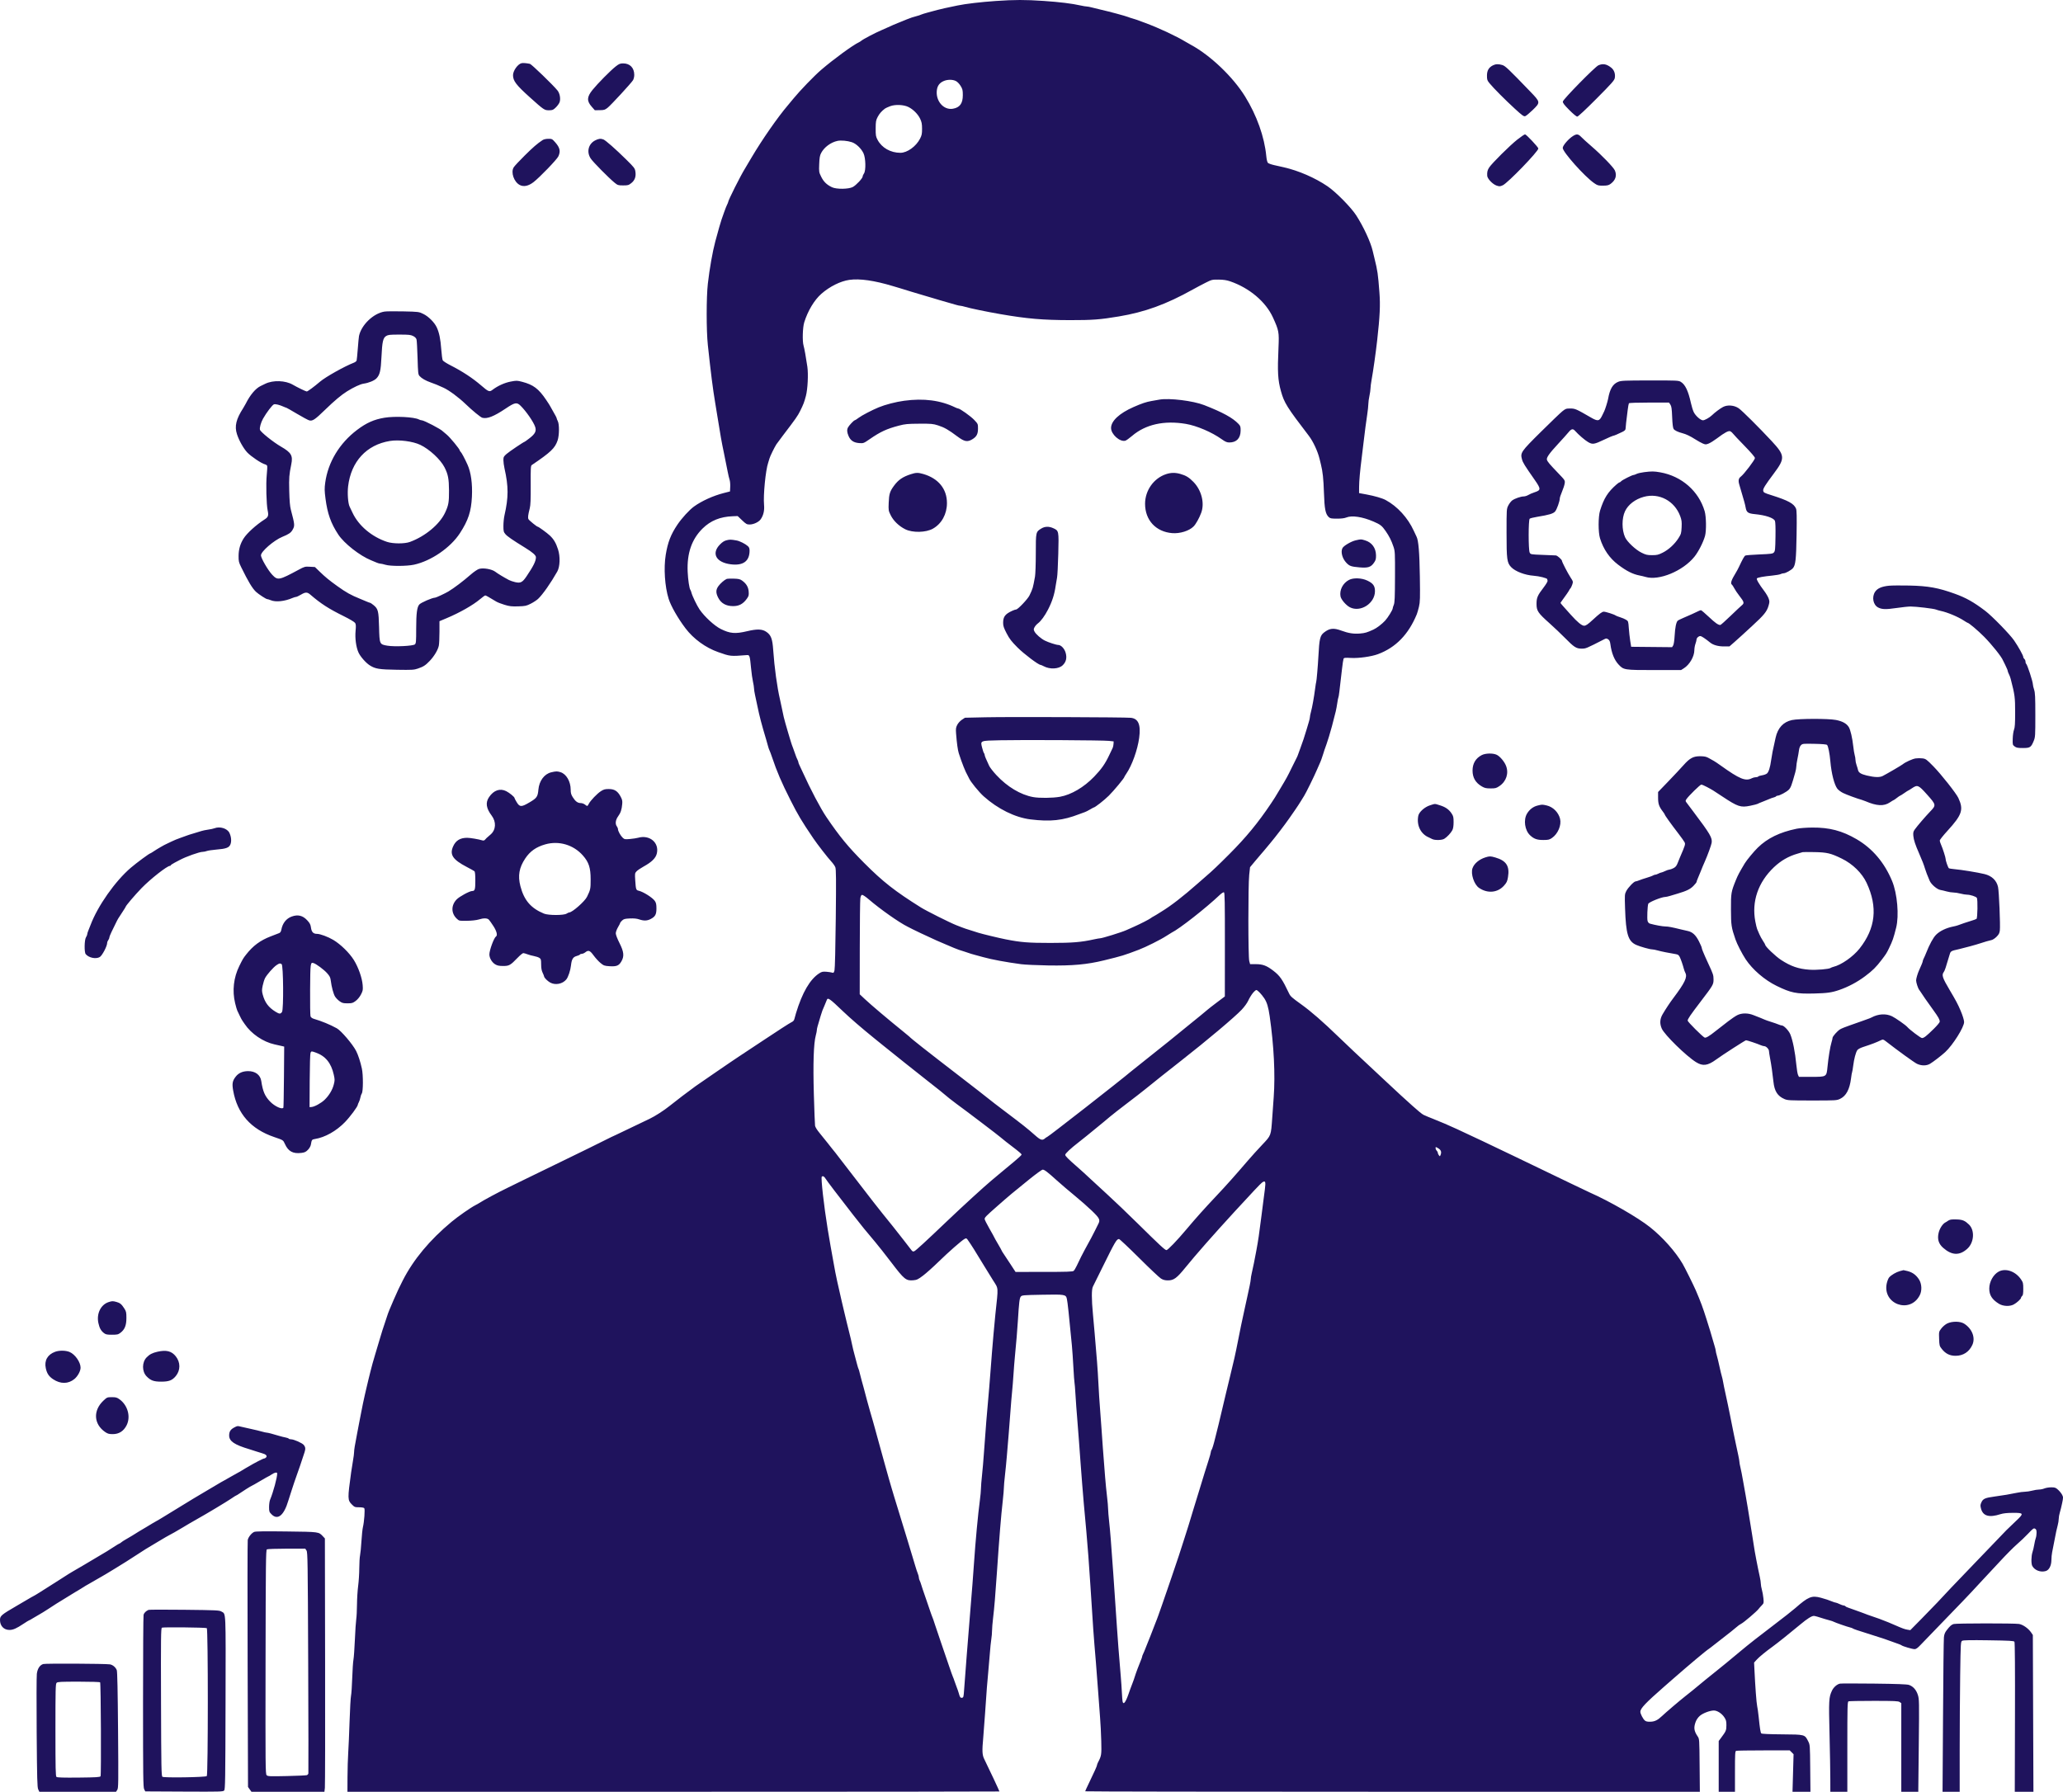 <?xml version="1.0" encoding="UTF-8"?> <svg xmlns="http://www.w3.org/2000/svg" viewBox="0 0 297 258" fill="none"><path fill-rule="evenodd" clip-rule="evenodd" d="M143.352 0.142C141.204 0.291 139.039 0.545 137.871 0.786C136.271 1.115 135.509 1.284 134.998 1.421C134.705 1.5 134.083 1.666 133.614 1.791C133.146 1.916 132.681 2.061 132.581 2.114C132.48 2.167 132.216 2.254 131.995 2.308C131.546 2.418 131.008 2.597 130.528 2.797C130.352 2.871 129.993 3.017 129.73 3.122C128.81 3.491 128.292 3.71 128.123 3.803C128.03 3.855 127.503 4.089 126.953 4.323C125.971 4.742 124.298 5.618 123.983 5.879C123.895 5.951 123.751 6.044 123.664 6.084C122.792 6.486 120.032 8.502 118.212 10.066C117.225 10.914 115.157 13.056 114.245 14.175C114.011 14.463 113.647 14.899 113.438 15.146C111.975 16.858 109.717 20.105 108.188 22.695C107.739 23.456 107.326 24.15 107.272 24.238C106.609 25.302 104.829 28.846 104.826 29.108C104.826 29.15 104.757 29.317 104.673 29.477C104.59 29.638 104.396 30.131 104.243 30.574C104.09 31.017 103.925 31.485 103.877 31.613C103.775 31.884 103.377 33.28 102.977 34.771C102.588 36.221 102.153 38.681 101.906 40.84C101.683 42.786 101.681 47.581 101.903 49.667C102.328 53.657 102.631 56.044 102.957 57.967C103.041 58.464 103.186 59.35 103.278 59.935C103.675 62.443 103.925 63.853 104.194 65.096C104.353 65.834 104.552 66.824 104.76 67.915C104.849 68.383 104.975 68.915 105.04 69.098C105.104 69.28 105.143 69.73 105.125 70.097L105.093 70.764L104.188 70.996C102.664 71.386 101.028 72.129 99.91 72.937C99.236 73.425 98.151 74.611 97.52 75.551C96.566 76.973 96.138 78.082 95.841 79.898C95.533 81.792 95.709 84.457 96.258 86.216C96.586 87.263 97.59 89.024 98.687 90.472C99.842 91.996 101.573 93.257 103.39 93.897C105.15 94.518 105.129 94.516 107.535 94.327C107.921 94.297 107.956 94.41 108.127 96.218C108.193 96.92 108.316 97.791 108.4 98.155C108.483 98.518 108.551 98.949 108.551 99.112C108.55 99.276 108.62 99.721 108.705 100.101C108.79 100.482 108.938 101.176 109.034 101.644C109.344 103.154 109.637 104.276 110.3 106.485C110.397 106.807 110.523 107.252 110.579 107.473C110.636 107.695 110.728 107.958 110.783 108.058C110.838 108.159 111.004 108.6 111.151 109.039C111.842 111.101 112.517 112.676 113.795 115.201C114.899 117.384 115.394 118.212 117.108 120.743C117.666 121.568 119.198 123.541 119.669 124.041C119.916 124.305 120.182 124.68 120.258 124.874C120.37 125.159 120.383 126.587 120.322 132.269C120.278 136.425 120.203 139.478 120.139 139.72C120.045 140.077 120.002 140.119 119.799 140.05C119.671 140.007 119.296 139.951 118.966 139.924C118.46 139.885 118.302 139.919 117.956 140.141C116.612 141.004 115.504 142.903 114.591 145.907C114.503 146.199 114.399 146.573 114.361 146.738C114.312 146.948 114.172 147.092 113.896 147.219C113.678 147.319 111.92 148.452 109.989 149.739C108.057 151.025 106.395 152.125 106.296 152.184C106.196 152.243 105.621 152.63 105.019 153.044C104.415 153.458 103.467 154.107 102.911 154.487C101.486 155.459 100.575 156.087 100.147 156.392C99.35 156.958 97.072 158.692 96.366 159.27C95.638 159.865 94.29 160.733 93.546 161.085C93.341 161.183 92.527 161.572 91.737 161.951C88.617 163.448 88.269 163.614 88.012 163.722C87.866 163.784 87.674 163.879 87.586 163.933C87.406 164.043 82.454 166.473 79.871 167.719C78.934 168.17 77.258 168.986 76.146 169.531C75.034 170.076 73.693 170.732 73.166 170.988C71.609 171.745 69.68 172.783 68.905 173.279C68.79 173.353 68.576 173.472 68.43 173.544C67.808 173.852 65.94 175.155 65.014 175.926C61.856 178.556 59.532 181.35 57.987 184.371C57.484 185.353 57.271 185.809 56.665 187.19C56.192 188.27 55.836 189.148 55.76 189.425C55.711 189.6 55.569 190.031 55.443 190.382C55.316 190.733 55.142 191.26 55.054 191.553C54.966 191.845 54.828 192.3 54.748 192.564C54.667 192.827 54.503 193.377 54.382 193.787C54.261 194.197 54.098 194.747 54.018 195.011C53.73 195.964 53.503 196.779 53.351 197.405C53.266 197.756 53.129 198.306 53.047 198.628C52.966 198.95 52.846 199.453 52.782 199.745C52.717 200.038 52.6 200.541 52.522 200.863C52.444 201.185 52.324 201.735 52.255 202.086C52.187 202.438 52.058 203.084 51.97 203.523C51.882 203.962 51.746 204.656 51.67 205.065C51.593 205.475 51.475 206.098 51.407 206.449C51.081 208.127 50.977 208.768 50.977 209.084C50.977 209.274 50.909 209.811 50.825 210.279C50.742 210.747 50.621 211.513 50.556 211.982C50.028 215.8 50.033 216.011 50.655 216.632C51.032 217.01 51.099 217.036 51.696 217.036C52.078 217.036 52.378 217.089 52.443 217.168C52.566 217.321 52.436 219.13 52.245 219.909C52.181 220.172 52.086 221.082 52.034 221.93C51.983 222.779 51.893 223.688 51.836 223.952C51.778 224.215 51.728 225.053 51.724 225.814C51.721 226.575 51.647 227.724 51.561 228.367C51.475 229.011 51.4 230.208 51.394 231.027C51.389 231.846 51.34 232.804 51.286 233.155C51.232 233.506 51.143 234.835 51.09 236.109C51.035 237.382 50.943 238.675 50.884 238.982C50.825 239.288 50.746 240.473 50.708 241.614C50.671 242.755 50.593 243.905 50.536 244.168C50.478 244.431 50.385 246.083 50.327 247.839C50.27 249.594 50.181 251.653 50.13 252.415C50.079 253.175 50.033 254.743 50.028 255.898L50.019 258H96.951C122.764 258 143.884 257.98 143.884 257.957C143.884 257.887 142.292 254.493 141.691 253.282C141.403 252.7 141.375 252.105 141.55 250.232C141.608 249.618 141.722 248.11 141.803 246.881C142.012 243.743 142.167 241.726 142.292 240.55C142.35 239.994 142.445 238.893 142.502 238.103C142.56 237.313 142.654 236.379 142.713 236.028C142.771 235.677 142.819 235.126 142.819 234.804C142.819 234.483 142.889 233.645 142.974 232.942C143.142 231.546 143.287 229.825 143.511 226.559C143.877 221.195 144.106 218.389 144.365 216.078C144.454 215.288 144.525 214.45 144.524 214.216C144.523 213.982 144.591 213.192 144.676 212.46C144.761 211.729 144.883 210.484 144.948 209.694C145.013 208.904 145.135 207.444 145.219 206.449C145.302 205.454 145.419 203.946 145.479 203.097C145.538 202.249 145.638 201.052 145.702 200.437C145.765 199.823 145.858 198.673 145.908 197.883C145.958 197.094 146.049 195.944 146.11 195.33C146.306 193.333 146.452 191.582 146.544 190.108C146.704 187.523 146.777 186.923 146.959 186.699C147.123 186.497 147.292 186.482 150.058 186.431C153.335 186.371 153.445 186.39 153.593 187.032C153.697 187.483 153.896 189.326 154.316 193.749C154.375 194.371 154.472 195.783 154.531 196.887C154.59 197.991 154.661 198.966 154.688 199.054C154.715 199.142 154.784 200.004 154.841 200.969C154.899 201.935 154.994 203.251 155.053 203.895C155.112 204.539 155.235 206.119 155.326 207.406C155.417 208.694 155.535 210.298 155.588 210.971C155.641 211.644 155.734 212.865 155.796 213.684C155.91 215.19 156.106 217.425 156.389 220.44C156.561 222.278 156.815 225.648 156.981 228.314C157.345 234.136 157.449 235.588 157.769 239.327C157.854 240.321 157.997 242.189 158.087 243.476C158.176 244.764 158.304 246.487 158.371 247.307C158.439 248.126 158.516 249.652 158.543 250.697C158.594 252.678 158.571 252.822 158.08 253.76C157.999 253.915 157.932 254.095 157.932 254.16C157.932 254.285 157.555 255.125 156.75 256.79C156.464 257.382 156.229 257.897 156.229 257.933C156.229 257.97 176.14 258 200.475 258L244.72 258L244.686 254.195C244.653 250.393 244.652 250.393 244.399 250.02C243.878 249.251 243.811 248.783 244.108 247.956C244.226 247.625 244.45 247.3 244.72 247.065C245.161 246.683 246.175 246.299 246.742 246.299C247.216 246.299 247.865 246.716 248.225 247.251C248.497 247.656 248.542 247.823 248.541 248.419C248.541 249.153 248.486 249.282 247.784 250.222L247.434 250.69V254.345V258H248.605H249.775V255.085C249.775 252.525 249.796 252.162 249.944 252.105C250.037 252.07 251.81 252.042 253.885 252.042H257.66L257.935 252.317L258.212 252.593L258.135 255.298L258.058 258H259.348H260.64L260.608 254.623C260.577 251.257 260.575 251.24 260.31 250.718C259.82 249.746 259.86 249.757 256.562 249.732C254.74 249.718 253.637 249.669 253.57 249.599C253.452 249.482 253.363 248.929 253.185 247.2C253.125 246.615 253.028 245.921 252.968 245.657C252.868 245.219 252.688 242.8 252.575 240.372L252.528 239.396L252.92 238.963C253.26 238.587 254.218 237.802 255.202 237.092C255.863 236.616 257.858 235.02 259.248 233.857C260.165 233.088 260.82 232.677 261.125 232.677C261.277 232.677 261.798 232.823 262.705 233.122C262.882 233.18 263.207 233.272 263.428 233.326C263.65 233.38 263.913 233.471 264.012 233.529C264.225 233.651 265.985 234.26 266.377 234.348C266.522 234.381 266.692 234.445 266.75 234.49C266.863 234.578 267.368 234.748 269.41 235.388C271.072 235.91 271.728 236.13 272.442 236.404C272.765 236.528 273.165 236.672 273.332 236.723C273.498 236.775 273.69 236.861 273.757 236.913C273.947 237.063 275.32 237.464 275.637 237.464C275.85 237.464 276.082 237.294 276.548 236.799C276.89 236.434 278.543 234.722 280.217 232.996C281.895 231.269 283.5 229.595 283.788 229.275C284.075 228.954 284.765 228.211 285.32 227.623C285.877 227.035 287.06 225.765 287.95 224.801C288.84 223.836 289.935 222.737 290.38 222.357C290.827 221.977 291.545 221.292 291.978 220.834C292.673 220.095 292.785 220.014 292.978 220.118C293.147 220.209 293.195 220.34 293.195 220.703C293.195 220.961 293.145 221.306 293.08 221.471C293.017 221.636 292.92 222.058 292.863 222.409C292.805 222.76 292.69 223.252 292.605 223.503C292.42 224.05 292.402 225.151 292.572 225.475C292.908 226.107 293.76 226.436 294.505 226.222C294.995 226.082 295.32 225.46 295.33 224.643C295.332 224.292 295.38 223.79 295.435 223.526C295.488 223.263 295.6 222.688 295.685 222.249C296.015 220.523 296.092 220.155 296.238 219.633C296.32 219.335 296.387 218.911 296.387 218.69C296.387 218.469 296.457 218.066 296.543 217.795C296.63 217.524 296.777 216.916 296.875 216.444C297.043 215.637 297.043 215.564 296.87 215.232C296.77 215.037 296.512 214.717 296.298 214.521C295.955 214.204 295.842 214.164 295.31 214.163C294.983 214.163 294.54 214.234 294.33 214.322C294.12 214.41 293.767 214.482 293.545 214.483C293.325 214.484 292.88 214.555 292.558 214.642C292.235 214.728 291.762 214.799 291.507 214.8C291.252 214.801 290.728 214.869 290.337 214.953C289.433 215.147 288.402 215.32 287.13 215.492C285.79 215.672 285.485 215.807 285.255 216.32C285.092 216.677 285.085 216.801 285.197 217.23C285.475 218.296 286.363 218.553 287.983 218.033C288.395 217.901 288.928 217.844 289.79 217.839C291.377 217.832 291.405 217.909 290.205 219.032C289.082 220.086 288.53 220.638 287.618 221.618C287.212 222.053 285.652 223.678 284.15 225.228C282.65 226.779 281.16 228.332 280.842 228.679C279.675 229.955 278.207 231.494 276.632 233.091L275.017 234.728L274.598 234.661C274.22 234.601 273.85 234.466 272.79 233.999C272.033 233.666 271.798 233.571 270.56 233.096C270.433 233.047 269.955 232.881 269.498 232.728C269.04 232.576 268.57 232.405 268.452 232.349C268.335 232.293 268.095 232.204 267.92 232.151C267.745 232.097 267.337 231.951 267.015 231.825C266.695 231.699 266.277 231.55 266.087 231.494C265.9 231.438 265.717 231.346 265.683 231.289C265.647 231.233 265.54 231.185 265.44 231.183C265.34 231.181 265.067 231.087 264.835 230.974C264.6 230.861 264.35 230.767 264.28 230.765C264.207 230.763 263.993 230.696 263.8 230.616C263.308 230.411 262.798 230.24 262.142 230.063C260.827 229.707 260.34 229.905 258.45 231.562C258.04 231.921 256.697 232.976 255.47 233.905C253.417 235.456 251.74 236.774 250.52 237.797C248.983 239.085 247.802 240.055 246.972 240.711C246.455 241.12 245.801 241.646 245.519 241.88C243.849 243.266 243.381 243.648 242.613 244.249C241.814 244.875 239.796 246.595 239.266 247.101C238.661 247.681 238.219 247.898 237.609 247.913C237.152 247.925 236.956 247.881 236.785 247.726C236.52 247.487 236.153 246.766 236.153 246.487C236.153 245.996 236.891 245.218 239.611 242.837C240.079 242.428 240.606 241.967 240.782 241.813C243.219 239.68 245.649 237.644 246.034 237.411C246.131 237.353 246.234 237.276 246.263 237.241C246.293 237.206 247.046 236.618 247.938 235.934C248.829 235.25 249.739 234.525 249.96 234.322C250.18 234.12 250.51 233.883 250.692 233.796C251.035 233.632 252.912 232.032 253.167 231.686C253.248 231.577 253.452 231.344 253.625 231.167C253.93 230.857 253.938 230.82 253.87 230.138C253.833 229.75 253.732 229.195 253.65 228.906C253.567 228.618 253.5 228.235 253.5 228.055C253.502 227.876 253.433 227.418 253.347 227.037C253.048 225.702 252.597 223.351 252.493 222.569C252.455 222.305 252.355 221.659 252.268 221.132C252.102 220.138 251.898 218.874 251.623 217.142C251.535 216.586 251.398 215.772 251.315 215.333C251.232 214.894 251.062 213.937 250.935 213.205C250.81 212.474 250.64 211.614 250.56 211.294C250.48 210.975 250.415 210.615 250.415 210.496C250.415 210.377 250.34 209.944 250.25 209.534C250.16 209.125 250.01 208.43 249.919 207.992C249.828 207.553 249.688 206.882 249.608 206.502C249.528 206.121 249.409 205.523 249.342 205.172C249.275 204.821 249.151 204.198 249.066 203.789C248.981 203.379 248.844 202.709 248.762 202.299C248.681 201.889 248.511 201.1 248.385 200.543C248.259 199.988 248.117 199.293 248.07 199.001C248.022 198.708 247.935 198.325 247.877 198.149C247.819 197.974 247.669 197.351 247.544 196.766C247.418 196.181 247.247 195.469 247.162 195.185C247.078 194.9 247.008 194.595 247.008 194.507C247.008 194.419 246.939 194.126 246.854 193.855C246.769 193.583 246.619 193.074 246.521 192.723C246.306 191.955 246.203 191.615 245.679 189.957C245.143 188.258 244.858 187.49 244.139 185.807C243.826 185.076 242.554 182.511 242.238 181.976C241.182 180.189 239.376 178.161 237.537 176.697C235.791 175.309 231.735 172.974 228.863 171.705C228.571 171.576 227.397 171.016 226.256 170.462C225.114 169.909 223.893 169.32 223.542 169.156C223.191 168.991 221.922 168.38 220.722 167.797C219.522 167.214 218.205 166.581 217.795 166.389C217.386 166.198 216.332 165.695 215.454 165.271C213.925 164.534 213.041 164.115 211.41 163.357C211 163.166 210.258 162.819 209.76 162.583C208.871 162.164 207.138 161.42 206.302 161.099C205.801 160.907 205.358 160.721 204.924 160.522C204.751 160.442 204.057 159.875 203.381 159.262C202.704 158.649 201.938 157.954 201.677 157.719C201.416 157.484 200.338 156.481 199.282 155.49C196.387 152.774 195.827 152.25 194.962 151.45C194.526 151.047 193.521 150.089 192.728 149.322C190.435 147.103 188.746 145.632 187.305 144.598C185.993 143.656 185.781 143.467 185.592 143.071C184.604 140.994 184.266 140.508 183.294 139.762C182.356 139.043 181.79 138.831 180.804 138.831H179.97L179.848 138.379C179.684 137.768 179.679 127.49 179.843 125.972L179.962 124.871L180.68 124.007C181.075 123.531 181.47 123.066 181.558 122.972C181.646 122.878 181.814 122.684 181.93 122.541C182.048 122.397 182.483 121.874 182.898 121.379C183.669 120.456 184.961 118.766 185.621 117.817C185.825 117.524 186.207 116.974 186.471 116.593C186.735 116.213 187.09 115.67 187.261 115.387C187.431 115.104 187.653 114.745 187.754 114.589C188.013 114.188 189.249 111.672 189.592 110.848C189.75 110.467 189.923 110.073 189.976 109.971C190.099 109.736 190.379 108.974 190.495 108.56C190.583 108.251 190.701 107.901 190.982 107.124C191.055 106.919 191.21 106.44 191.326 106.06C191.647 105.003 191.811 104.395 192.299 102.442C192.365 102.179 192.465 101.637 192.521 101.238C192.576 100.84 192.649 100.469 192.683 100.414C192.74 100.323 192.819 99.702 193.202 96.324C193.282 95.622 193.381 94.966 193.422 94.866C193.487 94.707 193.625 94.692 194.524 94.74C195.621 94.799 197.429 94.544 198.363 94.199C200.93 93.251 202.772 91.362 203.968 88.45C204.04 88.275 204.181 87.785 204.281 87.363C204.441 86.689 204.457 86.152 204.409 83C204.356 79.516 204.213 77.811 203.929 77.266C203.871 77.156 203.693 76.778 203.533 76.427C202.682 74.56 201.175 72.91 199.49 72.001C198.995 71.733 197.891 71.413 196.723 71.197L195.659 71.001L195.663 70.096C195.667 69.26 195.797 67.814 196.047 65.84C196.102 65.401 196.215 64.468 196.298 63.766C196.501 62.038 196.654 60.875 196.836 59.664C196.921 59.106 196.991 58.435 196.993 58.175C196.995 57.914 197.065 57.389 197.149 57.009C197.233 56.629 197.303 56.139 197.305 55.92C197.307 55.702 197.377 55.152 197.46 54.697C197.69 53.442 198.065 50.794 198.263 49.029C198.657 45.514 198.73 43.96 198.589 42.113C198.387 39.442 198.321 38.991 197.882 37.218C197.787 36.838 197.673 36.359 197.626 36.154C197.338 34.88 196.291 32.62 195.237 30.994C194.488 29.84 192.321 27.644 191.126 26.829C189.325 25.602 186.935 24.564 184.804 24.084C184.453 24.005 183.834 23.866 183.43 23.775C183.026 23.685 182.624 23.54 182.537 23.453C182.442 23.358 182.347 22.962 182.299 22.463C182.035 19.708 180.933 16.614 179.246 13.888C177.507 11.077 174.282 7.994 171.494 6.478C171.263 6.353 170.908 6.15 170.703 6.026C169.29 5.176 166.886 4.051 164.903 3.312C163.593 2.824 163.332 2.732 162.987 2.643C162.811 2.597 162.548 2.509 162.402 2.447C162.071 2.307 159.643 1.651 158.571 1.413C158.132 1.315 157.529 1.168 157.231 1.085C156.933 1.003 156.584 0.936 156.455 0.936C156.326 0.936 155.923 0.869 155.56 0.787C154.329 0.509 152.566 0.292 150.269 0.135C147.604 -0.047 146.07 -0.045 143.352 0.142ZM75.082 9.099C74.54 9.229 73.858 10.19 73.858 10.824C73.858 11.649 74.307 12.239 76.308 14.038C78.289 15.82 78.388 15.886 79.043 15.879C79.55 15.874 79.648 15.833 80.029 15.46C80.262 15.233 80.504 14.89 80.568 14.698C80.73 14.207 80.589 13.436 80.263 13.031C79.632 12.248 76.518 9.24 76.289 9.192C75.78 9.087 75.288 9.049 75.082 9.099ZM88.633 9.573C87.9 10.147 86.047 12.023 85.3 12.947C84.487 13.954 84.456 14.535 85.173 15.349L85.633 15.872L86.338 15.865C86.968 15.859 87.09 15.822 87.479 15.514C87.964 15.129 90.843 12.005 91.129 11.553C91.231 11.391 91.311 11.054 91.311 10.785C91.311 9.772 90.693 9.129 89.718 9.129C89.273 9.129 89.123 9.19 88.633 9.573ZM214.922 9.413C214.326 9.719 214.074 10.155 214.072 10.887C214.071 11.484 214.104 11.583 214.458 12.011C215.051 12.729 216.698 14.385 218.087 15.658C219.139 16.623 219.375 16.792 219.577 16.729C219.709 16.687 220.189 16.292 220.642 15.852C221.791 14.735 221.79 14.727 220.29 13.17C217.149 9.908 216.709 9.491 216.278 9.362C215.724 9.196 215.314 9.211 214.922 9.413ZM230.113 9.404C229.626 9.617 225.041 14.288 224.999 14.615C224.972 14.816 225.169 15.079 225.912 15.831C226.458 16.383 226.947 16.79 227.066 16.79C227.194 16.79 228.246 15.811 229.838 14.209C232.038 11.996 232.413 11.573 232.473 11.232C232.578 10.639 232.385 10.079 231.956 9.74C231.294 9.215 230.766 9.118 230.113 9.404ZM135.839 11.678C135.275 11.929 134.973 12.324 134.883 12.926C134.648 14.494 135.821 15.888 137.179 15.657C138.185 15.485 138.614 14.897 138.612 13.691C138.611 12.977 138.573 12.819 138.29 12.361C138.1 12.053 137.82 11.768 137.601 11.661C137.125 11.426 136.389 11.434 135.839 11.678ZM128.149 15.293C127.836 15.409 127.501 15.564 127.404 15.636C126.913 16.006 126.603 16.361 126.352 16.843C126.106 17.314 126.073 17.502 126.067 18.492C126.062 19.502 126.088 19.66 126.343 20.141C126.947 21.282 128.216 22.003 129.622 22.003C130.607 22.003 131.88 21.088 132.455 19.966C132.703 19.481 132.746 19.268 132.744 18.536C132.742 17.834 132.69 17.567 132.465 17.092C132.154 16.433 131.465 15.745 130.778 15.406C130.096 15.069 128.889 15.017 128.149 15.293ZM218.434 20.103C217.381 20.933 214.793 23.5 214.391 24.115C214.139 24.499 214.075 24.771 214.107 25.313C214.132 25.732 214.89 26.529 215.441 26.717C215.869 26.863 215.941 26.86 216.35 26.677C217.064 26.357 221.467 21.802 221.467 21.383C221.467 21.193 219.727 19.343 219.552 19.346C219.464 19.348 218.96 19.689 218.434 20.103ZM226.469 19.577C225.823 19.976 224.979 20.952 224.979 21.299C224.979 21.89 228.13 25.422 229.502 26.37C229.988 26.706 230.097 26.738 230.782 26.732C231.401 26.727 231.59 26.681 231.88 26.468C232.591 25.942 232.802 25.27 232.485 24.543C232.286 24.087 230.579 22.322 229.129 21.073C228.515 20.544 227.847 19.938 227.645 19.727C227.223 19.285 226.989 19.255 226.469 19.577ZM78.115 20.17C77.329 20.694 76.762 21.184 75.527 22.408C74.776 23.151 74.069 23.91 73.955 24.094C73.51 24.811 73.991 26.205 74.832 26.64C75.396 26.932 76.083 26.787 76.813 26.223C77.701 25.535 80.17 22.973 80.382 22.519C80.727 21.778 80.611 21.262 79.927 20.487C79.5 20.004 79.455 19.982 78.93 19.987C78.603 19.99 78.273 20.064 78.115 20.17ZM85.661 20.229C84.694 20.739 84.42 21.903 85.049 22.835C85.397 23.351 87.626 25.609 88.469 26.3C88.924 26.672 88.994 26.695 89.707 26.697C90.396 26.7 90.501 26.67 90.885 26.366C91.396 25.961 91.584 25.433 91.475 24.709C91.404 24.237 91.312 24.116 90.159 22.977C88.631 21.469 87.189 20.2 86.861 20.075C86.468 19.925 86.162 19.964 85.661 20.229ZM120.573 20.287C119.606 20.491 118.652 21.198 118.214 22.036C118.028 22.392 117.972 22.713 117.937 23.631C117.894 24.746 117.903 24.8 118.228 25.46C118.578 26.171 119.027 26.606 119.779 26.962C120.428 27.269 122.17 27.248 122.774 26.927C123.259 26.669 124.196 25.667 124.196 25.407C124.196 25.317 124.279 25.124 124.381 24.979C124.678 24.557 124.635 22.756 124.311 22.067C123.982 21.368 123.251 20.676 122.625 20.471C121.998 20.265 121.07 20.182 120.573 20.287ZM122.28 40.299C120.997 40.482 119.453 41.25 118.25 42.305C117.236 43.194 116.306 44.74 115.783 46.409C115.551 47.147 115.495 49.133 115.687 49.775C115.801 50.156 116.04 51.485 116.231 52.806C116.387 53.882 116.279 56.047 116.022 57.009C115.77 57.955 115.673 58.207 115.186 59.19C114.835 59.898 114.578 60.264 112.702 62.725C112.263 63.301 111.844 63.867 111.77 63.982C111.486 64.427 110.866 65.696 110.784 66C110.737 66.175 110.65 66.463 110.589 66.638C110.219 67.712 109.867 71.325 109.997 72.704C110.073 73.513 109.906 74.221 109.504 74.785C109.225 75.177 108.484 75.523 107.925 75.523C107.519 75.523 107.405 75.46 106.835 74.916L106.199 74.309L105.487 74.335C103.683 74.402 102.299 74.965 101.147 76.101C99.58 77.648 98.882 79.674 99 82.332C99.051 83.484 99.24 84.742 99.391 84.936C99.438 84.996 99.508 85.179 99.547 85.343C99.655 85.792 100.343 87.219 100.713 87.759C101.423 88.797 102.855 90.114 103.763 90.566C105.1 91.232 105.85 91.296 107.558 90.889C109.003 90.545 109.735 90.57 110.335 90.986C111.007 91.451 111.206 91.987 111.318 93.632C111.487 96.109 111.879 98.959 112.297 100.74C112.358 101.003 112.472 101.53 112.548 101.91C112.78 103.068 112.898 103.572 113.076 104.163C113.17 104.475 113.32 104.993 113.409 105.315C113.499 105.637 113.62 106.044 113.678 106.219C113.737 106.395 113.825 106.682 113.873 106.858C113.921 107.033 114.065 107.44 114.192 107.762C114.318 108.084 114.468 108.501 114.523 108.688C114.579 108.875 114.695 109.162 114.78 109.326C114.866 109.49 114.936 109.68 114.936 109.749C114.937 109.817 115.006 110.008 115.09 110.174C115.174 110.34 115.394 110.811 115.579 111.22C116.678 113.652 118.143 116.429 118.977 117.657C120.871 120.449 122.1 121.942 124.409 124.26C127.11 126.971 128.841 128.328 132.584 130.671C133.365 131.16 136.764 132.863 137.659 133.214C138.971 133.728 138.857 133.689 140.851 134.31C141.456 134.499 143.782 135.059 144.789 135.258C146.958 135.688 148.041 135.775 151.227 135.774C154.4 135.773 155.625 135.673 157.506 135.259C157.887 135.175 158.276 135.107 158.372 135.107C158.673 135.107 161.482 134.236 162.136 133.939C162.37 133.833 162.871 133.609 163.25 133.442C164.147 133.047 165.498 132.355 165.701 132.186C165.789 132.113 165.933 132.022 166.02 131.983C166.108 131.945 166.308 131.829 166.463 131.728C166.619 131.626 166.968 131.408 167.238 131.244C168.58 130.428 170.339 129.064 172.406 127.239C172.903 126.8 173.452 126.32 173.626 126.172C174.479 125.448 175.377 124.595 176.984 122.984C179.406 120.556 181.138 118.45 182.989 115.683C183.504 114.913 183.506 114.91 184.311 113.561C185.266 111.963 185.327 111.85 185.972 110.528C186.3 109.856 186.621 109.213 186.684 109.099C186.747 108.986 186.837 108.771 186.884 108.621C186.931 108.47 187.072 108.084 187.197 107.762C187.467 107.068 187.885 105.812 188.117 104.996C188.208 104.674 188.35 104.195 188.433 103.932C188.516 103.668 188.583 103.361 188.583 103.249C188.582 103.138 188.65 102.802 188.732 102.505C188.91 101.866 189.171 100.41 189.334 99.147C189.398 98.651 189.468 98.217 189.489 98.183C189.54 98.099 189.733 95.853 189.803 94.515C189.937 91.966 190.043 91.519 190.618 91.071C191.411 90.453 191.984 90.391 193.105 90.803C194.137 91.183 194.888 91.299 195.799 91.221C196.528 91.158 196.791 91.081 197.734 90.651C198.201 90.439 198.957 89.859 199.414 89.362C199.813 88.928 200.501 87.817 200.501 87.606C200.501 87.529 200.572 87.296 200.66 87.087C200.788 86.78 200.82 86.025 200.83 83.058C200.842 79.566 200.832 79.376 200.61 78.715C200.313 77.833 200.005 77.219 199.479 76.461C198.953 75.704 198.727 75.527 197.734 75.099C196.132 74.409 194.619 74.184 193.82 74.517C193.561 74.626 193.096 74.683 192.478 74.681C191.659 74.68 191.499 74.649 191.29 74.453C190.82 74.012 190.68 73.299 190.602 70.948C190.535 68.925 190.428 67.927 190.162 66.851C190.104 66.617 190.016 66.258 189.966 66.053C189.704 64.976 189.046 63.562 188.434 62.762C185.263 58.62 184.876 58.001 184.412 56.325C183.962 54.704 183.899 53.574 184.06 50.007C184.157 47.828 184.113 47.588 183.269 45.733C182.233 43.452 179.88 41.462 177.092 40.507C176.595 40.337 176.135 40.269 175.442 40.261C174.514 40.251 174.45 40.267 173.576 40.705C173.079 40.954 172.241 41.399 171.714 41.692C167.891 43.823 164.827 44.938 161.071 45.566C158.365 46.019 157.276 46.101 154.048 46.096C150.121 46.09 147.854 45.895 144.044 45.236C142.031 44.887 139.701 44.406 138.95 44.182C138.665 44.097 138.351 44.028 138.25 44.028C138.15 44.028 137.857 43.963 137.597 43.883C137.14 43.743 136.466 43.549 135.264 43.212C134.942 43.122 134.487 42.985 134.253 42.909C134.019 42.832 133.444 42.663 132.976 42.532C132.507 42.402 131.694 42.159 131.167 41.992C130.64 41.825 129.946 41.611 129.624 41.516C129.302 41.42 128.823 41.278 128.559 41.199C125.87 40.389 123.767 40.088 122.28 40.299ZM55.34 44.866C53.741 45.129 52.01 46.797 51.682 48.391C51.653 48.537 51.575 49.351 51.511 50.199C51.446 51.048 51.37 51.821 51.341 51.917C51.312 52.013 51.135 52.151 50.947 52.224C49.61 52.739 46.87 54.277 46.072 54.959C45.24 55.671 44.294 56.37 44.163 56.37C44.033 56.37 42.819 55.781 42.144 55.39C41.081 54.775 39.322 54.714 38.206 55.252C38.059 55.323 37.752 55.472 37.522 55.583C36.788 55.939 36.012 56.859 35.379 58.126C35.291 58.302 35.127 58.589 35.013 58.764C33.99 60.349 33.745 61.368 34.113 62.511C34.406 63.423 35.055 64.577 35.599 65.154C36.133 65.722 37.639 66.732 38.136 66.856C38.283 66.893 38.43 66.992 38.462 67.076C38.495 67.161 38.468 67.743 38.404 68.37C38.272 69.644 38.349 72.631 38.534 73.497C38.691 74.225 38.614 74.461 38.115 74.778C36.9 75.552 35.551 76.772 35.072 77.533C34.584 78.309 34.355 79.103 34.348 80.045C34.342 80.818 34.377 80.969 34.734 81.694C35.767 83.794 36.316 84.704 36.857 85.219C37.204 85.549 38.307 86.269 38.467 86.269C38.543 86.269 38.778 86.341 38.988 86.429C39.701 86.727 40.969 86.594 42.12 86.1C42.313 86.017 42.538 85.95 42.621 85.95C42.705 85.95 43.017 85.806 43.314 85.631C43.99 85.233 44.228 85.234 44.698 85.638C46.204 86.934 47.315 87.65 49.484 88.722C50.346 89.148 51.033 89.558 51.122 89.698C51.244 89.89 51.258 90.127 51.191 90.844C51.092 91.901 51.263 93.183 51.606 93.945C51.874 94.542 52.672 95.452 53.244 95.812C54.038 96.314 54.58 96.401 57.149 96.442C59.33 96.477 59.599 96.461 60.163 96.267C60.975 95.987 61.249 95.809 61.868 95.162C62.511 94.49 63.057 93.572 63.177 92.96C63.227 92.704 63.268 91.808 63.268 90.97L63.269 89.446L64.28 89.022C66.186 88.222 68.096 87.137 69.122 86.269C69.468 85.977 69.801 85.737 69.862 85.738C69.961 85.739 70.284 85.92 71.453 86.628C71.634 86.738 72.165 86.944 72.634 87.086C73.352 87.304 73.66 87.339 74.603 87.311C75.621 87.28 75.781 87.246 76.412 86.926C76.792 86.733 77.266 86.422 77.463 86.236C78.132 85.606 79.291 83.955 80.228 82.297C80.62 81.603 80.672 80.151 80.341 79.121C80.042 78.187 79.728 77.653 79.162 77.115C78.767 76.74 77.535 75.842 77.415 75.842C77.289 75.842 76.18 74.941 76.083 74.76C75.972 74.552 76.019 74.154 76.268 73.182C76.381 72.743 76.414 71.91 76.403 69.838C76.388 67.426 76.408 67.065 76.555 66.965C79.291 65.115 79.896 64.538 80.275 63.42C80.523 62.69 80.538 61.094 80.302 60.638C80.211 60.462 80.137 60.269 80.137 60.209C80.137 60.15 79.921 59.736 79.658 59.291C79.394 58.846 79.179 58.462 79.179 58.44C79.179 58.417 78.928 58.026 78.621 57.571C77.545 55.973 76.781 55.398 75.174 54.977C74.451 54.788 74.355 54.785 73.528 54.943C72.648 55.109 71.657 55.558 70.909 56.128C70.463 56.469 70.338 56.422 69.277 55.508C68.019 54.426 66.579 53.48 64.835 52.592C64.292 52.315 63.798 51.995 63.737 51.882C63.676 51.768 63.58 51.044 63.523 50.272C63.416 48.804 63.23 47.899 62.879 47.141C62.546 46.423 61.688 45.564 60.946 45.205C60.294 44.89 60.27 44.887 58.054 44.837C56.825 44.809 55.603 44.822 55.34 44.866ZM55.595 48.38C55.142 48.656 55.02 49.202 54.916 51.423C54.824 53.387 54.687 53.971 54.199 54.48C53.883 54.81 53.09 55.136 52.339 55.245C51.867 55.314 50.925 55.752 49.966 56.349C49.148 56.858 48.146 57.698 46.826 58.981C45.327 60.439 44.989 60.665 44.509 60.527C44.333 60.477 43.537 60.047 42.74 59.573C41.944 59.099 41.264 58.712 41.228 58.712C41.194 58.712 41.014 58.644 40.83 58.561C40.23 58.292 39.69 58.158 39.449 58.218C39.225 58.275 38.37 59.393 37.868 60.287C37.558 60.839 37.35 61.584 37.425 61.88C37.504 62.197 39.337 63.667 40.46 64.315C41.929 65.162 42.188 65.605 41.937 66.843C41.624 68.385 41.595 68.758 41.641 70.681C41.676 72.121 41.742 72.902 41.873 73.395C42.45 75.579 42.46 75.699 42.111 76.306C41.876 76.715 41.563 76.927 40.654 77.297C39.443 77.789 37.568 79.41 37.568 79.966C37.568 80.374 38.591 82.133 39.2 82.772C39.985 83.597 40.172 83.561 42.983 82.046C43.836 81.586 43.906 81.567 44.606 81.606L45.338 81.648L46.055 82.343C46.846 83.108 47.416 83.574 48.565 84.397C49.852 85.319 50.495 85.678 51.828 86.219C52.092 86.326 52.508 86.501 52.754 86.607C52.999 86.714 53.239 86.801 53.288 86.801C53.336 86.801 53.56 86.953 53.786 87.139C54.438 87.677 54.511 87.97 54.572 90.29C54.636 92.782 54.636 92.782 55.777 92.974C56.805 93.148 59.464 93.02 59.73 92.785C59.896 92.638 59.916 92.384 59.917 90.482C59.919 88.338 60.033 87.439 60.353 87.053C60.586 86.774 62.239 86.056 62.651 86.056C62.779 86.056 64.097 85.441 64.546 85.171C65.381 84.669 66.674 83.691 67.778 82.725C68.216 82.342 68.742 81.986 68.968 81.918C69.579 81.735 70.82 81.952 71.303 82.326C71.647 82.592 72.498 83.107 73.272 83.519C73.448 83.612 73.845 83.747 74.154 83.82C74.937 84.003 75.209 83.866 75.8 82.99C76.804 81.503 77.151 80.799 77.155 80.242C77.157 79.954 76.682 79.535 75.604 78.872C73.779 77.749 73.034 77.236 72.76 76.91C72.502 76.603 72.474 76.487 72.474 75.722C72.474 75.256 72.542 74.578 72.624 74.215C73.218 71.606 73.219 70.065 72.628 67.436C72.542 67.056 72.473 66.523 72.473 66.253C72.474 65.808 72.517 65.724 72.927 65.365C73.314 65.025 75.42 63.606 75.537 63.606C75.558 63.606 75.864 63.385 76.215 63.115C77.043 62.477 77.247 62.074 77.047 61.468C76.811 60.752 75.744 59.208 74.941 58.42C74.397 57.886 74.123 57.938 72.782 58.839C71.115 59.958 70.156 60.337 69.444 60.158C69.197 60.096 68.005 59.12 67.047 58.195C66.039 57.222 64.646 56.191 63.852 55.83C62.925 55.409 62.694 55.313 62.045 55.085C61.27 54.812 60.712 54.492 60.395 54.139C60.201 53.922 60.176 53.696 60.114 51.545C60.076 50.249 60.01 49.055 59.967 48.891C59.916 48.694 59.753 48.524 59.481 48.386C59.131 48.207 58.852 48.178 57.499 48.178C56.143 48.178 55.88 48.206 55.595 48.38ZM232.965 54.978C232.185 55.295 231.764 56.005 231.51 57.434C231.44 57.827 231.098 58.92 230.951 59.224C230.903 59.322 230.773 59.591 230.661 59.821C230.256 60.659 230.043 60.698 229.044 60.121C226.905 58.885 226.768 58.825 226.079 58.821C225.473 58.818 225.385 58.849 224.909 59.234C224.625 59.463 223.241 60.791 221.833 62.187C218.968 65.025 218.857 65.186 219.111 66.134C219.24 66.618 219.458 66.971 220.952 69.112C221.859 70.412 221.856 70.584 220.917 70.888C220.605 70.99 220.2 71.164 220.018 71.276C219.835 71.388 219.544 71.48 219.371 71.48C218.953 71.48 218.082 71.781 217.704 72.056C217.537 72.178 217.286 72.503 217.146 72.779C216.892 73.278 216.891 73.301 216.891 76.724C216.891 80.563 216.954 81.034 217.555 81.663C218.146 82.281 219.528 82.811 220.786 82.901C221.601 82.96 222.744 83.249 222.744 83.395C222.744 83.445 222.769 83.55 222.799 83.629C222.829 83.709 222.573 84.14 222.23 84.588C221.344 85.743 221.204 86.069 221.207 86.976C221.21 87.958 221.416 88.264 223.06 89.731C223.735 90.333 224.742 91.289 225.298 91.856C226.609 93.192 226.93 93.398 227.701 93.398C228.311 93.398 228.317 93.395 230.969 92.04C231.228 91.908 231.297 91.909 231.517 92.054C231.707 92.178 231.787 92.356 231.843 92.782C232.006 94.025 232.405 95.02 232.998 95.664C233.744 96.473 233.811 96.484 238.179 96.484H242.011L242.417 96.228C243.243 95.706 243.918 94.542 243.927 93.624C243.929 93.353 244 92.941 244.085 92.707C244.169 92.472 244.239 92.201 244.24 92.102C244.242 91.86 244.53 91.589 244.784 91.589C244.956 91.589 245.476 91.933 246.222 92.538C246.639 92.876 247.36 93.079 248.147 93.079H248.979L249.67 92.477C250.05 92.145 250.6 91.651 250.893 91.378C251.185 91.106 251.808 90.532 252.278 90.103C253.96 88.562 254.368 88.058 254.61 87.219C254.762 86.689 254.765 86.579 254.623 86.178C254.535 85.932 254.257 85.456 254.005 85.122C253.232 84.103 252.82 83.394 252.935 83.28C253.065 83.15 253.9 82.999 255.162 82.875C255.697 82.823 256.233 82.727 256.353 82.662C256.473 82.598 256.675 82.545 256.8 82.545C257.058 82.545 257.855 82.106 258.105 81.826C258.498 81.386 258.587 80.576 258.645 77.012C258.688 74.325 258.668 73.482 258.562 73.23C258.257 72.512 257.44 72.067 255.042 71.309C253.958 70.967 253.88 70.923 253.838 70.632C253.798 70.369 254.143 69.819 255.37 68.181C257.015 65.986 256.99 65.59 255.06 63.512C253.262 61.578 250.808 59.135 250.322 58.796C249.675 58.344 248.71 58.26 248.061 58.599C247.638 58.819 246.879 59.387 246.458 59.798C246.118 60.13 245.421 60.52 245.167 60.52C244.82 60.52 244.082 59.857 243.83 59.32C243.714 59.073 243.54 58.512 243.444 58.073C243.049 56.281 242.62 55.377 241.978 54.985C241.651 54.786 241.432 54.776 237.537 54.781C233.84 54.786 233.393 54.805 232.965 54.978ZM166.925 57.54C166.632 57.592 166.111 57.683 165.766 57.744C165.012 57.876 164.381 58.088 163.2 58.606C161.146 59.508 159.954 60.617 159.954 61.628C159.954 62.539 161.22 63.666 162.008 63.458C162.137 63.424 162.575 63.112 162.981 62.765C164.924 61.106 167.594 60.51 170.72 61.036C172.291 61.301 174.459 62.227 175.877 63.239C176.404 63.614 176.631 63.712 176.978 63.712C178.018 63.712 178.596 63.105 178.607 62.003C178.612 61.441 178.576 61.328 178.303 61.041C177.465 60.16 176.04 59.38 173.363 58.333C171.777 57.712 168.345 57.29 166.925 57.54ZM130.164 57.706C128.958 57.87 127.461 58.258 126.484 58.66C125.546 59.047 124.058 59.823 123.631 60.149C123.364 60.353 123.103 60.52 123.053 60.52C122.929 60.52 122.227 61.263 122.08 61.55C121.908 61.886 121.933 62.246 122.164 62.785C122.442 63.434 122.907 63.743 123.692 63.8C124.311 63.845 124.331 63.837 125.226 63.22C126.763 62.16 127.641 61.755 129.411 61.288C130.298 61.054 130.655 61.02 132.337 61.01C134.087 61 134.322 61.021 135.05 61.255C135.958 61.547 136.537 61.877 137.808 62.83C138.84 63.603 139.264 63.686 139.979 63.253C140.594 62.881 140.797 62.5 140.797 61.711C140.798 61.048 140.791 61.032 140.251 60.462C139.75 59.931 138.183 58.818 137.939 58.818C137.882 58.818 137.7 58.752 137.534 58.671C135.411 57.638 132.996 57.322 130.164 57.706ZM234.505 58.071C234.47 58.128 234.393 58.547 234.335 59.002C234.122 60.67 234.036 61.431 234.03 61.693C234.026 61.9 233.921 62.013 233.572 62.186C232.939 62.502 232.333 62.755 232.211 62.755C232.154 62.755 231.593 62.998 230.964 63.297C229.482 63.999 229.275 64.031 228.629 63.653C228.158 63.379 227.27 62.614 226.752 62.036C226.438 61.687 226.222 61.739 225.789 62.268C225.576 62.528 224.922 63.258 224.334 63.891C223.044 65.281 222.608 65.9 222.704 66.206C222.793 66.49 223.082 66.833 224.313 68.116C225.315 69.16 225.322 69.172 225.261 69.606C225.227 69.846 225.055 70.378 224.879 70.788C224.703 71.198 224.558 71.635 224.556 71.761C224.55 72.185 224.132 73.356 223.881 73.647C223.612 73.961 223.033 74.135 221.314 74.416C220.79 74.502 220.299 74.624 220.223 74.688C220.027 74.85 220.025 79.179 220.221 79.566C220.353 79.829 220.377 79.833 222.055 79.897C222.99 79.933 223.86 79.969 223.989 79.977C224.208 79.99 224.871 80.583 224.872 80.766C224.873 80.93 225.685 82.504 226.085 83.118C226.483 83.729 226.49 83.754 226.353 84.169C226.275 84.403 226.15 84.657 226.075 84.733C225.999 84.809 225.936 84.898 225.936 84.933C225.936 84.996 225.355 85.847 224.908 86.439C224.772 86.62 224.66 86.79 224.66 86.817C224.66 86.844 224.815 87.038 225.005 87.249C225.196 87.46 225.71 88.036 226.149 88.528C227.079 89.57 227.722 90.1 228.059 90.1C228.31 90.1 228.587 89.911 229.284 89.268C230.285 88.345 230.646 88.078 230.891 88.078C231.173 88.078 232.407 88.474 232.601 88.626C232.667 88.677 232.954 88.79 233.239 88.876C233.525 88.962 233.907 89.124 234.089 89.236C234.411 89.434 234.422 89.466 234.49 90.435C234.529 90.982 234.621 91.813 234.695 92.281L234.831 93.132L237.776 93.16L240.722 93.189L240.873 92.948C240.965 92.8 241.049 92.255 241.089 91.549C241.155 90.379 241.307 89.617 241.518 89.391C241.582 89.323 241.945 89.138 242.326 88.98C242.993 88.702 244.204 88.156 244.586 87.96C244.688 87.908 244.82 87.865 244.881 87.865C244.942 87.865 245.454 88.301 246.02 88.833C246.957 89.715 247.352 89.993 247.668 89.993C247.73 89.993 248.389 89.406 249.132 88.69C249.875 87.973 250.615 87.279 250.775 87.148C251.143 86.849 251.095 86.666 250.412 85.798C250.132 85.443 249.799 84.948 249.67 84.699C249.54 84.45 249.391 84.22 249.339 84.188C249.084 84.03 249.246 83.528 249.885 82.492C250.03 82.258 250.238 81.875 250.345 81.641C250.847 80.561 251.118 80.076 251.265 79.996C251.352 79.949 252.273 79.876 253.308 79.833C254.998 79.764 255.21 79.735 255.382 79.544C255.553 79.358 255.58 79.082 255.607 77.305C255.63 76.019 255.6 75.178 255.528 75.002C255.35 74.575 254.18 74.18 252.657 74.034C251.655 73.939 251.433 73.78 251.312 73.076C251.278 72.871 251.185 72.487 251.11 72.224C250.855 71.323 250.51 70.15 250.41 69.823C250.222 69.222 250.282 68.879 250.615 68.631C251.065 68.299 252.65 66.216 252.65 65.957C252.65 65.818 252.095 65.171 251.143 64.192C250.312 63.342 249.568 62.551 249.487 62.435C249.405 62.319 249.243 62.173 249.126 62.11C248.871 61.974 248.332 62.256 247.168 63.134C246.758 63.443 246.229 63.773 245.992 63.867C245.595 64.024 245.527 64.024 245.145 63.864C244.917 63.769 244.417 63.49 244.033 63.244C243.343 62.802 242.733 62.511 242.219 62.38C241.564 62.212 241.081 61.979 240.942 61.764C240.841 61.606 240.773 61.049 240.732 60.041C240.684 58.839 240.634 58.495 240.476 58.259L240.279 57.967H237.424C235.676 57.967 234.544 58.007 234.505 58.071ZM55.34 60.151C53.84 60.401 52.747 60.889 51.403 61.907C48.863 63.831 47.221 66.555 46.819 69.511C46.709 70.32 46.715 70.675 46.861 71.799C47.141 73.963 47.644 75.376 48.708 76.98C49.558 78.262 51.797 80.018 53.425 80.677C53.688 80.784 54.054 80.937 54.239 81.017C54.423 81.097 54.663 81.162 54.771 81.163C54.879 81.164 55.203 81.236 55.49 81.323C56.219 81.544 58.553 81.537 59.597 81.311C62.071 80.776 64.857 78.863 66.217 76.767C67.417 74.918 67.834 73.651 67.939 71.533C68.032 69.657 67.808 68.025 67.303 66.904C66.919 66.052 66.453 65.177 66.329 65.073C66.255 65.013 66.195 64.922 66.195 64.871C66.195 64.677 64.774 62.951 64.3 62.57C64.025 62.35 63.777 62.14 63.748 62.104C63.51 61.81 61.039 60.52 60.714 60.52C60.619 60.52 60.444 60.468 60.324 60.404C59.642 60.039 56.858 59.898 55.34 60.151ZM56.138 63.495C52.763 64.044 50.537 66.46 50.115 70.035C49.996 71.049 50.106 72.507 50.336 72.957C50.384 73.051 50.571 73.443 50.75 73.827C51.625 75.697 53.506 77.288 55.712 78.023C56.571 78.309 58.247 78.315 59.012 78.035C61.221 77.225 63.296 75.497 64.078 73.816C64.576 72.745 64.65 72.326 64.641 70.628C64.631 68.932 64.506 68.29 63.991 67.282C63.414 66.154 61.817 64.676 60.502 64.053C59.414 63.538 57.434 63.284 56.138 63.495ZM236.695 67.988C236.262 68.042 235.773 68.156 235.609 68.24C235.446 68.325 235.253 68.394 235.18 68.394C234.975 68.394 233.534 69.12 233.386 69.299C233.313 69.386 233.211 69.458 233.16 69.458C233.107 69.458 232.915 69.59 232.731 69.751C231.461 70.862 230.917 71.726 230.352 73.525C230.081 74.388 230.077 76.643 230.345 77.509C230.833 79.085 231.709 80.365 232.943 81.302C234.159 82.225 235.055 82.677 236.047 82.868C236.31 82.918 236.693 83.01 236.898 83.072C238.827 83.653 242.272 82.231 243.935 80.168C244.512 79.452 245.212 78.081 245.464 77.172C245.671 76.422 245.642 74.394 245.411 73.608C244.564 70.716 242.103 68.56 239.026 68.014C238.117 67.853 237.799 67.85 236.695 67.988ZM131.113 68.286C129.952 68.666 129.336 69.089 128.709 69.937C128.115 70.739 127.992 71.129 127.943 72.363C127.898 73.479 127.906 73.531 128.231 74.19C128.626 74.994 129.415 75.754 130.32 76.207C131.378 76.735 133.294 76.695 134.306 76.124C135.567 75.412 136.328 74.023 136.328 72.437C136.328 70.392 135.089 68.876 132.906 68.248C132.165 68.034 131.861 68.041 131.113 68.286ZM167.882 68.272C166.098 68.859 164.85 70.618 164.85 72.543C164.85 74.896 166.4 76.573 168.752 76.766C169.869 76.858 171.192 76.447 171.828 75.809C172.163 75.474 172.644 74.617 172.93 73.845C173.448 72.45 172.98 70.586 171.809 69.388C171.181 68.744 170.739 68.474 169.941 68.246C169.201 68.035 168.578 68.043 167.882 68.272ZM236.654 71.539C235.42 71.876 234.399 72.656 233.949 73.608C233.468 74.624 233.47 76.289 233.955 77.362C234.248 78.011 235.465 79.156 236.303 79.573C236.946 79.892 237.139 79.938 237.846 79.938C238.552 79.938 238.745 79.893 239.369 79.579C240.232 79.146 241.094 78.355 241.643 77.491C242.017 76.902 242.052 76.781 242.094 75.922C242.132 75.14 242.1 74.885 241.894 74.326C241.081 72.121 238.856 70.938 236.654 71.539ZM149.911 76.102C149.121 76.587 149.118 76.6 149.119 79.66C149.119 81.163 149.067 82.672 149.004 83.024C148.695 84.723 148.699 84.71 148.21 85.737C147.963 86.256 146.537 87.759 146.292 87.759C146.21 87.759 145.958 87.843 145.732 87.947C144.706 88.416 144.416 88.799 144.416 89.683C144.416 90.133 144.509 90.411 144.922 91.204C145.335 91.998 145.622 92.369 146.497 93.244C147.433 94.179 149.502 95.739 149.808 95.739C149.859 95.739 150.067 95.828 150.271 95.936C151.148 96.404 152.408 96.342 152.979 95.803C153.486 95.325 153.629 94.724 153.413 93.981C153.237 93.376 152.746 92.868 152.335 92.865C152.057 92.863 150.947 92.501 150.429 92.244C149.866 91.964 149.132 91.324 148.934 90.94C148.792 90.665 148.792 90.597 148.938 90.314C149.029 90.14 149.25 89.888 149.43 89.756C149.852 89.445 150.418 88.671 150.879 87.776C151.474 86.62 151.805 85.59 151.978 84.354C152.031 83.974 152.121 83.446 152.177 83.182C152.233 82.917 152.313 81.376 152.355 79.756C152.441 76.414 152.442 76.422 151.618 76.048C151.012 75.773 150.416 75.791 149.911 76.102ZM104.614 77.79C104.267 77.873 103.999 78.044 103.639 78.413C102.381 79.704 103.099 80.995 105.222 81.257C106.993 81.475 107.91 80.805 107.912 79.292C107.913 78.976 107.848 78.8 107.674 78.644C107.297 78.306 106.486 77.898 106.036 77.821C105.215 77.679 105.085 77.676 104.614 77.79ZM195.18 77.801C194.542 77.941 193.452 78.577 193.272 78.915C192.983 79.453 193.237 80.421 193.829 81.039C194.278 81.509 194.512 81.591 195.704 81.696C196.941 81.804 197.361 81.671 197.805 81.029C198.06 80.662 198.105 80.492 198.097 79.947C198.082 78.894 197.494 78.096 196.522 77.808C195.92 77.629 195.963 77.629 195.18 77.801ZM104.614 83.363C104.286 83.5 103.716 83.995 103.425 84.397C103.049 84.915 103.039 85.363 103.387 86.05C103.804 86.873 104.529 87.282 105.562 87.276C106.397 87.272 106.969 86.966 107.498 86.241C107.791 85.838 107.822 85.727 107.784 85.189C107.737 84.524 107.441 84.031 106.823 83.59C106.54 83.388 106.322 83.339 105.625 83.32C105.157 83.307 104.702 83.326 104.614 83.363ZM194.204 83.505C193.322 83.972 192.815 84.959 192.988 85.878C193.073 86.334 193.79 87.165 194.338 87.444C195.865 88.223 197.947 86.882 197.947 85.119C197.947 84.362 197.679 83.994 196.841 83.597C196.023 83.21 194.841 83.169 194.204 83.505ZM271.965 84.338C270.908 84.44 270.28 84.713 269.947 85.215C269.445 85.978 269.665 87.103 270.39 87.475C270.938 87.756 271.502 87.772 273.007 87.55C273.815 87.431 274.74 87.333 275.06 87.333C275.863 87.333 278.397 87.636 278.717 87.77C278.86 87.83 279.17 87.919 279.408 87.969C280.35 88.163 281.915 88.82 282.745 89.371C282.998 89.537 283.228 89.674 283.26 89.674C283.433 89.674 284.767 90.8 285.64 91.683C286.772 92.831 288.165 94.576 288.363 95.1C288.395 95.188 288.467 95.332 288.522 95.419C288.577 95.507 288.647 95.651 288.68 95.739C288.71 95.826 288.808 96.034 288.892 96.2C288.975 96.365 289.045 96.557 289.045 96.625C289.048 96.694 289.12 96.89 289.21 97.062C289.3 97.234 289.418 97.545 289.47 97.754C290.07 100.088 290.11 100.381 290.11 102.588C290.11 104.201 290.072 104.763 289.947 105.075C289.86 105.296 289.775 105.877 289.762 106.366C289.738 107.229 289.745 107.261 290.038 107.482C290.29 107.672 290.485 107.709 291.23 107.709C292.265 107.709 292.402 107.618 292.788 106.676C293.005 106.142 293.017 105.948 293.017 102.974C293.015 100.352 292.988 99.748 292.84 99.303C292.745 99.011 292.665 98.671 292.665 98.55C292.663 98.144 291.855 95.671 291.69 95.57C291.64 95.539 291.6 95.403 291.6 95.267C291.6 95.131 291.527 94.96 291.44 94.888C291.353 94.815 291.28 94.687 291.28 94.604C291.28 94.386 290.598 93.154 289.965 92.228C289.355 91.339 286.788 88.704 285.8 87.955C284.135 86.694 283.045 86.08 281.445 85.502C279.043 84.635 277.608 84.374 274.89 84.314C273.692 84.288 272.375 84.299 271.965 84.338ZM141.907 103.282L138.92 103.347L138.477 103.639C138.226 103.805 137.937 104.124 137.808 104.378C137.613 104.759 137.589 104.939 137.642 105.628C137.748 107.002 137.886 108.011 138.029 108.454C138.492 109.891 138.992 111.15 139.32 111.699C139.372 111.787 139.457 111.954 139.508 112.072C139.728 112.572 140.929 114.048 141.618 114.665C143.645 116.48 146.141 117.712 148.341 117.984C151.223 118.341 153.014 118.148 155.378 117.229C155.7 117.103 156.059 116.972 156.176 116.938C156.293 116.903 156.619 116.74 156.899 116.575C157.18 116.409 157.43 116.274 157.454 116.274C157.631 116.274 158.967 115.23 159.631 114.572C160.35 113.859 161.87 112.028 161.87 111.874C161.87 111.842 161.994 111.633 162.147 111.411C162.964 110.219 163.768 107.98 164.002 106.241C164.256 104.352 163.887 103.469 162.796 103.357C161.941 103.269 145.27 103.21 141.907 103.282ZM257.978 103.682C256.735 103.951 255.938 104.81 255.627 106.219C255.352 107.458 255.287 107.754 255.188 108.241C255.127 108.534 255.035 109.084 254.982 109.465C254.845 110.495 254.627 111.178 254.373 111.384C254.248 111.485 253.93 111.6 253.665 111.639C253.403 111.679 253.157 111.757 253.125 111.811C253.09 111.867 252.933 111.912 252.775 111.912C252.618 111.913 252.368 111.976 252.22 112.053C251.3 112.533 250.465 112.193 247.7 110.213C247.29 109.92 246.859 109.63 246.742 109.57C246.625 109.51 246.314 109.336 246.05 109.183C245.668 108.96 245.422 108.902 244.827 108.892C243.798 108.874 243.289 109.142 242.36 110.187C241.961 110.636 240.976 111.688 240.171 112.523L238.707 114.041V114.869C238.707 115.747 238.842 116.138 239.39 116.857C239.541 117.055 239.665 117.245 239.665 117.279C239.665 117.389 240.535 118.603 241.69 120.105C242.072 120.602 242.446 121.13 242.52 121.278C242.659 121.553 242.619 121.683 241.854 123.456C241.779 123.632 241.626 124.007 241.516 124.29C241.363 124.68 241.22 124.854 240.92 125.008C240.703 125.12 240.439 125.213 240.334 125.216C240.23 125.218 239.952 125.311 239.718 125.424C239.484 125.538 239.238 125.632 239.172 125.634C239.105 125.636 238.914 125.709 238.746 125.796C238.578 125.884 238.367 125.956 238.276 125.956C238.185 125.956 238.066 125.998 238.01 126.048C237.955 126.098 237.55 126.247 237.111 126.379C236.672 126.51 236.155 126.684 235.963 126.766C235.771 126.847 235.548 126.914 235.468 126.914C235.237 126.914 234.385 127.801 234.124 128.311C233.896 128.758 233.89 128.85 233.953 130.797C234.075 134.514 234.389 135.538 235.568 136.063C236.129 136.312 237.522 136.704 237.846 136.703C237.988 136.703 238.347 136.773 238.645 136.857C239.137 136.998 240.287 137.231 241.272 137.39C241.569 137.438 241.694 137.53 241.824 137.796C241.994 138.143 242.268 138.934 242.422 139.525C242.468 139.702 242.561 139.95 242.629 140.077C242.955 140.688 242.567 141.504 240.894 143.726C240.394 144.389 239.844 145.22 239.358 146.044C238.959 146.723 238.92 147.394 239.238 148.113C239.632 149.003 242.74 152.047 244.166 152.938C245.141 153.548 245.842 153.458 247.061 152.568C247.977 151.899 251.248 149.79 251.368 149.79C251.528 149.79 253.007 150.286 253.463 150.49C253.648 150.573 253.89 150.642 254.002 150.642C254.262 150.642 254.67 151.069 254.67 151.338C254.67 151.45 254.74 151.901 254.822 152.341C255 153.266 255.192 154.604 255.312 155.749C255.455 157.121 255.9 157.823 256.902 158.256C257.34 158.446 257.652 158.462 260.892 158.462C264.305 158.462 264.423 158.455 264.908 158.226C265.777 157.812 266.283 156.871 266.483 155.292C266.54 154.834 266.61 154.42 266.64 154.373C266.668 154.325 266.74 153.909 266.798 153.448C266.92 152.473 267.16 151.562 267.382 151.222C267.478 151.077 267.8 150.898 268.207 150.765C269.49 150.346 270.135 150.1 270.81 149.771C271.077 149.64 271.142 149.658 271.55 149.978C273.123 151.209 275.575 152.985 275.965 153.173C276.603 153.482 277.348 153.483 277.858 153.177C278.335 152.89 279.488 152.003 280.04 151.498C281.137 150.493 282.772 147.892 282.762 147.163C282.76 146.882 282.548 146.203 282.24 145.481C281.855 144.579 281.58 144.065 280.673 142.536C279.645 140.807 279.51 140.395 279.832 139.968C279.973 139.786 280.145 139.275 280.613 137.667C280.832 136.911 280.762 136.958 282.075 136.658C282.8 136.493 284.575 136.006 285.055 135.841C285.592 135.656 286.423 135.415 286.73 135.354C286.89 135.322 287.207 135.111 287.435 134.884C287.762 134.555 287.86 134.369 287.908 133.965C287.993 133.238 287.79 128.345 287.647 127.712C287.435 126.765 286.748 126.112 285.69 125.856C284.705 125.618 282.373 125.237 281.38 125.153C280.998 125.12 280.635 125.06 280.572 125.02C280.457 124.943 280.105 123.945 280.108 123.702C280.11 123.496 279.678 122.14 279.45 121.64C279.342 121.403 279.255 121.127 279.255 121.028C279.255 120.929 279.757 120.297 280.373 119.624C282.48 117.313 282.72 116.585 281.93 114.891C281.625 114.233 279.447 111.476 278.35 110.357C277.365 109.352 277.248 109.266 276.78 109.202C276.502 109.163 276.055 109.165 275.785 109.206C275.33 109.274 274.3 109.742 273.933 110.047C273.755 110.197 271.637 111.434 271.045 111.736C270.605 111.959 269.875 111.937 268.74 111.665C267.91 111.466 267.57 111.25 267.49 110.873C267.455 110.713 267.358 110.388 267.275 110.153C267.19 109.916 267.123 109.581 267.123 109.407C267.123 109.233 267.072 108.924 267.01 108.719C266.95 108.514 266.858 107.95 266.805 107.463C266.673 106.256 266.405 105.096 266.163 104.698C265.848 104.182 265.248 103.85 264.303 103.669C263.183 103.455 258.985 103.463 257.978 103.682ZM143.968 106.592C141.059 106.656 141.129 106.626 141.391 107.662C141.486 108.039 141.607 108.393 141.66 108.448C141.713 108.504 141.756 108.614 141.756 108.694C141.756 108.832 141.959 109.326 142.405 110.273C142.518 110.513 142.981 111.109 143.434 111.597C145.006 113.291 146.921 114.438 148.733 114.772C149.629 114.937 151.536 114.917 152.583 114.732C154.21 114.444 156.04 113.37 157.525 111.829C158.553 110.763 159.096 109.99 159.673 108.773C159.895 108.305 160.125 107.822 160.184 107.699C160.243 107.576 160.299 107.314 160.309 107.115L160.327 106.755L159.635 106.68C158.766 106.585 147.209 106.52 143.968 106.592ZM259.283 107.296C259.135 107.44 259.027 107.712 258.988 108.041C258.952 108.327 258.853 108.895 258.765 109.305C258.678 109.715 258.608 110.189 258.608 110.359C258.608 110.53 258.54 110.913 258.457 111.211C257.923 113.121 257.812 113.413 257.517 113.716C257.2 114.038 256.197 114.572 255.907 114.572C255.82 114.572 255.722 114.614 255.69 114.666C255.657 114.718 255.498 114.792 255.338 114.83C255.175 114.868 254.9 114.966 254.725 115.048C254.548 115.13 254.118 115.306 253.765 115.438C253.415 115.571 253.08 115.713 253.023 115.753C252.963 115.793 252.495 115.913 251.982 116.019C250.6 116.305 250.19 116.169 247.966 114.694C246.57 113.766 246.599 113.785 245.742 113.322C245.389 113.132 245.024 112.976 244.929 112.976C244.762 112.976 243.113 114.591 242.782 115.078C242.644 115.282 242.641 115.347 242.766 115.516C242.845 115.624 243.304 116.235 243.784 116.872C246.221 120.106 246.537 120.647 246.415 121.374C246.357 121.719 245.833 123.155 245.452 124.013C245.22 124.536 245.025 125.002 244.818 125.531C244.714 125.794 244.542 126.211 244.435 126.456C244.328 126.702 244.241 126.949 244.241 127.005C244.241 127.061 244.038 127.315 243.789 127.57C243.333 128.035 242.798 128.296 241.528 128.671C241.176 128.775 240.677 128.925 240.418 129.004C240.159 129.083 239.865 129.149 239.767 129.149C239.235 129.149 237.388 129.891 237.292 130.144C237.175 130.446 237.101 132.292 237.193 132.607C237.252 132.81 237.38 132.952 237.544 132.999C238.268 133.203 239.373 133.405 239.769 133.405C240.168 133.405 240.67 133.501 242.06 133.843C242.294 133.901 242.7 133.994 242.962 134.05C243.655 134.198 244.128 134.632 244.587 135.541C244.807 135.975 244.986 136.389 244.986 136.46C244.986 136.531 245.064 136.771 245.158 136.992C245.252 137.214 245.391 137.538 245.465 137.714C245.54 137.889 245.746 138.344 245.924 138.725C246.626 140.227 246.689 140.416 246.689 141.02C246.689 141.767 246.639 141.853 244.848 144.2C243.338 146.179 242.964 146.727 242.964 146.964C242.964 147.135 245.086 149.255 245.405 149.403C245.584 149.485 246.087 149.19 246.955 148.49C247.086 148.385 247.763 147.859 248.817 147.044C249.256 146.704 249.831 146.316 250.095 146.18C250.735 145.851 251.643 145.847 252.438 146.17C252.76 146.3 253.213 146.478 253.447 146.566C253.68 146.655 253.955 146.77 254.058 146.823C254.16 146.875 254.567 147.018 254.963 147.14C255.357 147.262 255.84 147.429 256.033 147.512C256.223 147.595 256.45 147.662 256.538 147.662C256.812 147.662 257.512 148.394 257.733 148.913C258.095 149.773 258.438 151.497 258.615 153.362C258.675 153.995 258.783 154.636 258.855 154.785L258.985 155.057H260.762C262.985 155.057 262.952 155.077 263.098 153.604C263.228 152.257 263.483 150.694 263.67 150.095C263.755 149.824 263.822 149.534 263.822 149.45C263.822 149.236 264.502 148.465 264.915 148.21C265.105 148.093 265.762 147.828 266.377 147.621C266.993 147.414 267.757 147.143 268.08 147.02C268.402 146.896 268.788 146.757 268.94 146.71C269.09 146.663 269.305 146.575 269.418 146.514C270.415 145.981 271.498 145.915 272.385 146.335C272.86 146.559 274.355 147.605 274.572 147.865C274.89 148.246 276.512 149.471 276.697 149.471C276.98 149.471 277.322 149.202 278.43 148.112C278.882 147.665 279.255 147.217 279.255 147.115C279.255 146.809 279.075 146.482 278.353 145.481C277.45 144.232 276.675 143.121 276.538 142.878C276.475 142.772 276.373 142.619 276.305 142.539C276.132 142.331 275.853 141.485 275.853 141.172C275.853 140.917 276.067 140.182 276.272 139.736C276.608 139.004 276.808 138.507 276.808 138.401C276.808 138.334 276.873 138.152 276.955 137.996C277.038 137.841 277.188 137.499 277.29 137.235C277.777 135.994 278.308 135.02 278.72 134.604C279.272 134.048 280.195 133.607 281.223 133.405C281.627 133.325 281.918 133.234 282.767 132.916C282.973 132.839 283.428 132.693 283.777 132.591C284.13 132.489 284.475 132.362 284.55 132.307C284.7 132.196 284.74 129.512 284.598 129.285C284.478 129.099 283.658 128.83 283.205 128.828C282.993 128.827 282.558 128.756 282.235 128.67C281.913 128.583 281.455 128.512 281.215 128.512C280.978 128.511 280.548 128.443 280.257 128.361C279.97 128.279 279.56 128.182 279.348 128.146C278.863 128.063 278.033 127.351 277.803 126.822C277.515 126.162 277.217 125.386 277.125 125.052C277.007 124.62 276.7 123.828 276.283 122.883C275.735 121.644 275.507 120.946 275.452 120.353C275.413 119.898 275.447 119.741 275.652 119.449C276.012 118.94 277.158 117.603 277.885 116.846C278.76 115.934 278.75 115.886 277.423 114.403C276.185 113.019 276.053 112.964 275.248 113.508C274.988 113.683 274.752 113.827 274.725 113.827C274.697 113.827 274.438 113.995 274.147 114.199C273.855 114.404 273.587 114.572 273.55 114.572C273.515 114.572 273.303 114.716 273.082 114.891C272.86 115.067 272.652 115.21 272.62 115.21C272.587 115.21 272.342 115.357 272.075 115.537C271.22 116.115 270.188 116.066 268.56 115.366C268.382 115.291 268.145 115.204 268.027 115.173C267.418 115.011 265.827 114.427 265.332 114.181C265.022 114.027 264.652 113.751 264.512 113.568C264.072 112.99 263.658 111.365 263.507 109.624C263.41 108.496 263.2 107.441 263.035 107.265C262.957 107.182 262.342 107.128 261.215 107.105C259.6 107.072 259.502 107.082 259.283 107.296ZM213.324 108.725C212.45 109.176 211.996 109.937 211.996 110.954C211.996 111.973 212.425 112.709 213.329 113.238C213.732 113.474 213.945 113.523 214.587 113.525C215.282 113.528 215.41 113.495 215.863 113.189C216.865 112.512 217.244 111.324 216.802 110.237C216.557 109.635 215.928 108.898 215.472 108.683C214.936 108.428 213.859 108.45 213.324 108.725ZM79.351 111.209C78.359 111.445 77.622 112.442 77.51 113.698C77.419 114.72 77.285 114.913 76.248 115.526C75.059 116.228 74.83 116.228 74.399 115.528C74.219 115.234 74.07 114.952 74.07 114.9C74.07 114.752 73.362 114.169 72.888 113.927C71.988 113.468 71.08 113.782 70.401 114.787C69.87 115.575 69.987 116.384 70.787 117.446C71.467 118.349 71.401 119.494 70.631 120.158C70.021 120.683 69.993 120.709 69.828 120.906C69.733 121.02 69.603 121.056 69.455 121.011C68.909 120.843 67.699 120.637 67.259 120.637C66.24 120.636 65.601 121.032 65.225 121.895C64.711 123.077 65.189 123.786 67.206 124.838C67.733 125.112 68.224 125.386 68.297 125.447C68.39 125.523 68.43 125.935 68.43 126.799C68.43 128.087 68.366 128.298 67.977 128.298C67.612 128.298 66.15 129.089 65.746 129.504C64.925 130.35 64.933 131.507 65.764 132.287C66.102 132.604 66.113 132.607 67.24 132.587C67.915 132.576 68.593 132.5 68.909 132.402C69.645 132.173 70.163 132.187 70.394 132.441C70.497 132.555 70.791 132.975 71.048 133.373C71.506 134.083 71.655 134.69 71.409 134.841C71.12 135.02 70.456 136.816 70.454 137.425C70.451 137.934 70.812 138.56 71.269 138.843C71.584 139.037 71.824 139.09 72.417 139.093C73.295 139.098 73.478 138.995 74.507 137.924C74.871 137.545 75.245 137.237 75.338 137.24C75.431 137.242 75.699 137.318 75.933 137.408C76.167 137.498 76.591 137.614 76.876 137.665C77.16 137.716 77.507 137.833 77.647 137.924C77.876 138.074 77.902 138.169 77.906 138.86C77.908 139.396 77.971 139.758 78.115 140.055C78.228 140.289 78.324 140.528 78.328 140.587C78.342 140.786 78.806 141.257 79.209 141.481C79.948 141.891 80.988 141.69 81.528 141.032C81.803 140.698 82.125 139.731 82.203 139.008C82.296 138.131 82.495 137.799 83.006 137.662C83.238 137.6 83.456 137.502 83.491 137.445C83.526 137.388 83.652 137.341 83.771 137.341C83.89 137.341 84.109 137.246 84.258 137.129C84.716 136.768 84.934 136.851 85.466 137.585C85.734 137.952 86.178 138.439 86.454 138.665C86.915 139.043 87.021 139.081 87.748 139.127C88.749 139.191 89.094 139.055 89.445 138.455C89.891 137.696 89.829 137.068 89.183 135.788C88.874 135.178 88.651 134.591 88.651 134.393C88.65 134.206 88.794 133.809 88.97 133.511C89.145 133.213 89.289 132.932 89.289 132.887C89.289 132.841 89.412 132.688 89.563 132.546C89.796 132.327 89.966 132.282 90.677 132.25C91.257 132.224 91.673 132.265 92.019 132.383C92.683 132.609 93.148 132.598 93.647 132.344C94.328 131.996 94.504 131.683 94.504 130.817C94.504 130.218 94.457 129.997 94.27 129.725C93.944 129.249 92.585 128.393 91.935 128.253C91.574 128.175 91.538 128.067 91.454 126.796C91.388 125.78 91.395 125.728 91.641 125.465C91.781 125.314 92.244 124.999 92.669 124.766C93.811 124.137 94.388 123.574 94.552 122.926C94.95 121.356 93.533 120.152 91.854 120.633C91.656 120.69 91.139 120.769 90.707 120.808C89.974 120.874 89.901 120.862 89.647 120.625C89.337 120.335 88.972 119.673 88.966 119.391C88.965 119.286 88.893 119.107 88.807 118.994C88.541 118.642 88.613 118.06 88.986 117.546C89.359 117.031 89.504 116.596 89.578 115.774C89.619 115.312 89.578 115.13 89.329 114.671C88.908 113.899 88.451 113.614 87.636 113.614C87.106 113.614 86.904 113.669 86.516 113.918C85.969 114.27 85.013 115.265 84.769 115.737C84.57 116.121 84.559 116.123 84.21 115.849C84.061 115.731 83.789 115.636 83.605 115.636C83.168 115.636 82.846 115.4 82.467 114.803C82.222 114.416 82.159 114.196 82.159 113.722C82.159 112.521 81.526 111.436 80.677 111.182C80.204 111.04 80.05 111.043 79.351 111.209ZM205.859 115.962C205.097 116.203 204.293 116.924 204.185 117.463C203.911 118.832 204.532 120.1 205.716 120.588C205.804 120.624 206.003 120.722 206.158 120.805C206.551 121.015 207.569 120.999 207.928 120.778C208.326 120.533 208.875 119.947 209.088 119.539C209.207 119.31 209.265 118.936 209.266 118.384C209.267 117.678 209.229 117.51 208.986 117.142C208.596 116.553 208.112 116.212 207.307 115.96C206.498 115.707 206.666 115.706 205.859 115.962ZM221.35 115.994C220.724 116.148 220.182 116.566 219.83 117.167C219.304 118.065 219.515 119.552 220.271 120.268C220.822 120.791 221.283 120.956 222.181 120.952C222.909 120.949 223.062 120.913 223.435 120.656C224.286 120.07 224.815 118.818 224.597 117.912C224.371 116.972 223.576 116.179 222.656 115.975C222.012 115.831 222.012 115.831 221.35 115.994ZM30.863 119.267C30.716 119.326 30.309 119.413 29.958 119.461C29.607 119.509 29.176 119.598 29 119.659C28.825 119.72 28.322 119.873 27.883 120C27.444 120.126 26.989 120.272 26.872 120.324C26.755 120.375 26.348 120.522 25.967 120.65C25.587 120.777 25.012 121.013 24.69 121.174C24.368 121.335 24.033 121.496 23.945 121.531C23.684 121.635 22.649 122.233 22.157 122.564C21.906 122.733 21.678 122.871 21.651 122.871C21.516 122.871 19.685 124.221 18.837 124.945C16.583 126.872 14.069 130.446 13.036 133.192C12.937 133.455 12.789 133.828 12.707 134.02C12.625 134.212 12.558 134.441 12.558 134.529C12.558 134.617 12.479 134.81 12.382 134.957C12.145 135.319 12.113 137.113 12.338 137.386C12.777 137.917 13.81 138.132 14.36 137.808C14.714 137.598 15.431 136.23 15.431 135.762C15.431 135.658 15.502 135.481 15.588 135.367C15.674 135.253 15.745 135.082 15.747 134.985C15.749 134.889 15.888 134.53 16.057 134.187C16.225 133.845 16.491 133.301 16.647 132.979C16.965 132.322 17.007 132.251 17.64 131.303C17.888 130.93 18.092 130.601 18.092 130.572C18.092 130.435 19.422 128.872 20.376 127.887C21.659 126.564 24.057 124.68 24.459 124.68C24.527 124.68 24.584 124.642 24.584 124.596C24.584 124.549 24.835 124.38 25.142 124.219C25.45 124.058 25.773 123.888 25.861 123.84C26.752 123.357 28.717 122.657 29.18 122.658C29.337 122.658 29.6 122.606 29.765 122.541C29.93 122.477 30.52 122.387 31.076 122.341C32.541 122.221 32.967 122.07 33.166 121.602C33.352 121.162 33.299 120.496 33.031 119.931C32.723 119.283 31.647 118.953 30.863 119.267ZM258.663 119.328C256.217 119.834 254.458 120.69 253.06 122.053C252.495 122.605 251.472 123.84 251.19 124.308C250.403 125.624 250.195 126.014 249.916 126.701C249.216 128.426 249.19 128.585 249.198 130.958C249.206 133.237 249.249 133.522 249.845 135.267C250.072 135.934 250.808 137.363 251.315 138.129C252.31 139.625 254.048 141.119 255.775 141.961C257.842 142.968 258.587 143.12 261.163 143.057C263.05 143.011 263.712 142.918 264.78 142.55C266.082 142.104 267.38 141.413 268.502 140.572C269.6 139.75 270.09 139.265 270.905 138.193C271.535 137.368 271.618 137.234 271.95 136.543C272.483 135.434 272.582 135.146 272.978 133.584C273.42 131.842 273.145 128.66 272.397 126.861C271.298 124.208 269.565 122.167 267.283 120.836C265.195 119.62 263.373 119.142 260.897 119.162C260.06 119.169 259.08 119.242 258.663 119.328ZM78.487 121.585C77.179 121.959 76.305 122.576 75.615 123.614C74.737 124.935 74.534 126.088 74.916 127.583C75.438 129.622 76.427 130.778 78.313 131.554C78.949 131.816 81.169 131.817 81.567 131.556C81.713 131.461 81.885 131.383 81.951 131.383C82.381 131.383 84.192 129.79 84.511 129.129C85.01 128.1 85.032 127.991 85.032 126.621C85.032 124.95 84.773 124.153 83.913 123.18C82.549 121.637 80.46 121.022 78.487 121.585ZM259.512 122.703C259.455 122.724 259.12 122.824 258.767 122.924C257.49 123.289 256.38 123.93 255.382 124.877C253.1 127.049 252.153 129.819 252.708 132.702C252.8 133.177 252.917 133.66 252.968 133.777C253.02 133.894 253.157 134.22 253.278 134.502C253.398 134.784 253.64 135.229 253.817 135.492C253.993 135.754 254.137 136.008 254.137 136.057C254.137 136.29 255.625 137.708 256.402 138.217C257.81 139.137 258.923 139.522 260.483 139.629C261.52 139.7 263.327 139.548 263.553 139.372C263.615 139.325 263.785 139.257 263.935 139.221C265.072 138.951 266.775 137.764 267.702 136.597C270.025 133.666 270.355 130.613 268.728 127.127C268.065 125.712 266.717 124.394 265.152 123.632C263.565 122.857 263.03 122.73 261.215 122.695C260.337 122.678 259.572 122.681 259.512 122.703ZM213.847 123.455C212.94 123.742 212.227 124.343 211.988 125.022C211.707 125.82 212.214 127.354 212.921 127.843C214.133 128.682 215.594 128.558 216.51 127.539C216.912 127.091 216.995 126.918 217.097 126.302C217.362 124.713 216.859 123.931 215.277 123.471C214.583 123.269 214.44 123.268 213.847 123.455ZM175.591 128.874C173.628 130.74 169.731 133.794 168.681 134.288C168.593 134.33 168.234 134.553 167.883 134.784C167.098 135.3 164.951 136.375 163.945 136.755C161.742 137.588 161.641 137.619 158.943 138.283C156.515 138.881 154.374 139.076 150.904 139.016C149.297 138.988 147.55 138.907 147.024 138.838C144.84 138.548 142.722 138.154 141.543 137.819C141.28 137.744 140.753 137.601 140.372 137.501C139.992 137.401 139.561 137.271 139.415 137.21C139.268 137.15 139.005 137.063 138.829 137.016C138.443 136.913 137.632 136.628 137.339 136.493C137.222 136.439 136.652 136.196 136.072 135.954C135.493 135.713 134.942 135.476 134.849 135.43C134.755 135.383 134.463 135.248 134.2 135.13C133.243 134.698 131.589 133.92 131.433 133.827C131.345 133.775 131.01 133.604 130.688 133.447C129.478 132.857 126.707 130.908 125.064 129.492C124.632 129.119 124.203 128.833 124.106 128.851C123.987 128.874 123.906 129.041 123.858 129.363C123.818 129.625 123.782 132.839 123.778 136.504L123.77 143.168L124.491 143.846C125.4 144.7 127.873 146.792 130.102 148.592C130.512 148.923 130.871 149.22 130.9 149.252C131.184 149.566 133.227 151.177 138.297 155.081C140.17 156.523 141.942 157.903 142.235 158.146C142.527 158.39 143.677 159.275 144.789 160.113C147.19 161.923 147.928 162.509 148.993 163.453C149.83 164.196 150.065 164.263 150.491 163.88C150.583 163.797 150.69 163.729 150.727 163.729C150.764 163.729 151.52 163.166 152.406 162.479C153.292 161.791 155.006 160.462 156.215 159.526C158.302 157.91 162.607 154.497 162.721 154.368C162.75 154.335 163.229 153.951 163.785 153.516C164.631 152.853 166.461 151.393 168.256 149.95C168.652 149.631 170.18 148.388 171.402 147.391C171.757 147.101 172.403 146.577 172.838 146.226C173.273 145.875 173.725 145.499 173.842 145.391C173.959 145.282 174.568 144.808 175.195 144.337L176.335 143.48L176.341 136.007C176.346 129.866 176.321 128.525 176.205 128.48C176.126 128.45 175.85 128.627 175.591 128.874ZM41.986 131.979C41.206 132.264 40.679 132.934 40.505 133.862C40.453 134.137 40.355 134.295 40.196 134.357C40.067 134.407 39.515 134.621 38.969 134.831C37.468 135.409 36.433 136.174 35.438 137.443C35.008 137.99 34.947 138.094 34.451 139.1C33.632 140.761 33.417 142.658 33.848 144.439C33.968 144.935 34.108 145.421 34.16 145.518C34.212 145.615 34.364 145.933 34.498 146.226C34.632 146.518 34.815 146.86 34.904 146.985C34.993 147.11 35.138 147.32 35.226 147.451C36.162 148.851 37.875 150.021 39.526 150.385C39.941 150.477 40.423 150.585 40.597 150.626L40.914 150.701L40.88 155.06C40.861 157.458 40.824 159.456 40.797 159.5C40.617 159.792 39.55 159.305 38.898 158.632C38.135 157.846 37.839 157.162 37.615 155.665C37.481 154.765 36.746 154.219 35.69 154.234C34.918 154.245 34.345 154.503 33.939 155.023C33.461 155.636 33.389 156.025 33.569 157.037C34.162 160.371 36.122 162.589 39.483 163.728C40.786 164.171 40.763 164.155 41.022 164.73C41.499 165.79 42.182 166.16 43.384 166.01C43.862 165.95 44.035 165.869 44.331 165.564C44.55 165.338 44.719 165.038 44.758 164.805C44.875 164.112 44.901 164.077 45.345 164.006C46.792 163.774 48.412 162.864 49.655 161.583C50.409 160.806 51.508 159.323 51.51 159.079C51.51 159.032 51.58 158.86 51.665 158.697C51.751 158.534 51.852 158.222 51.891 158.005C51.93 157.788 52.016 157.544 52.081 157.462C52.291 157.199 52.3 154.783 52.095 153.855C51.877 152.865 51.565 151.908 51.272 151.333C50.783 150.37 49.11 148.408 48.486 148.066C47.484 147.517 46.334 147.043 45.145 146.69C44.944 146.63 44.757 146.486 44.706 146.352C44.657 146.224 44.63 144.474 44.645 142.463C44.675 138.615 44.685 138.536 45.148 138.68C45.535 138.801 46.624 139.61 47.078 140.114C47.469 140.55 47.563 140.738 47.62 141.199C47.733 142.111 48.002 143.116 48.235 143.496C48.355 143.692 48.645 143.991 48.879 144.161C49.25 144.43 49.4 144.47 50.026 144.47C50.675 144.47 50.794 144.435 51.208 144.124C51.486 143.915 51.788 143.546 51.97 143.193C52.245 142.66 52.267 142.54 52.211 141.838C52.13 140.811 51.596 139.291 50.949 138.246C50.309 137.214 49.041 135.971 47.978 135.337C47.236 134.895 46.092 134.469 45.645 134.469C45.1 134.469 44.854 134.211 44.766 133.55C44.711 133.132 44.604 132.924 44.245 132.533C43.591 131.82 42.89 131.648 41.986 131.979ZM39.8 138.977C39.346 139.286 38.413 140.348 38.154 140.849C38.05 141.052 37.898 141.537 37.817 141.927C37.691 142.537 37.692 142.717 37.823 143.208C38.132 144.357 38.65 145.053 39.667 145.681C40.224 146.025 40.39 146.03 40.602 145.706C40.845 145.335 40.794 138.984 40.547 138.829C40.31 138.679 40.208 138.7 39.8 138.977ZM180.354 143.007C180.152 143.256 179.863 143.732 179.713 144.065C179.554 144.416 179.151 144.974 178.754 145.394C177.738 146.47 173.748 149.829 170.059 152.716C168.153 154.207 166.106 155.835 164.903 156.817C164.435 157.199 163.237 158.129 162.242 158.882C161.247 159.636 160.147 160.496 159.797 160.794C159.447 161.091 159.064 161.413 158.946 161.508C158.827 161.604 158.419 161.939 158.038 162.253C156.87 163.218 155.802 164.081 155.224 164.527C154.161 165.347 153.356 166.103 153.356 166.281C153.356 166.466 153.757 166.866 155.219 168.142C155.687 168.549 156.429 169.225 156.868 169.643C157.307 170.06 158.456 171.12 159.422 171.998C160.388 172.876 162.361 174.762 163.808 176.19C166.951 179.292 167.724 180.008 167.929 180.008C168.123 180.008 169.452 178.624 170.792 177.029C172.163 175.396 173.416 173.996 175.174 172.135C176.549 170.678 177.763 169.317 179.704 167.055C180.167 166.515 181.062 165.528 181.691 164.862C183.017 163.458 182.972 163.58 183.159 160.93C183.221 160.041 183.316 158.715 183.369 157.983C183.606 154.722 183.4 150.583 182.791 146.332C182.601 145.008 182.391 144.314 182.006 143.74C181.6 143.137 181.04 142.555 180.865 142.555C180.786 142.555 180.556 142.758 180.354 143.007ZM119.018 144.018C118.984 144.12 118.861 144.42 118.746 144.683C118.383 145.513 118.36 145.572 118.146 146.279C117.675 147.833 117.598 148.122 117.598 148.323C117.598 148.439 117.53 148.781 117.448 149.083C117.134 150.232 117.038 153.134 117.166 157.571C117.233 159.875 117.311 161.91 117.339 162.093C117.369 162.291 117.636 162.72 118.001 163.156C118.338 163.559 118.835 164.176 119.105 164.527C119.375 164.878 119.697 165.285 119.819 165.431C120.15 165.827 120.12 165.788 121.439 167.506C125.554 172.865 126.381 173.923 128.535 176.578C128.902 177.031 129.608 177.928 130.103 178.572C130.599 179.215 131.096 179.859 131.208 180.002C131.371 180.21 131.456 180.243 131.63 180.162C131.873 180.049 133.221 178.81 136.381 175.796C138.546 173.73 141.668 170.874 142.71 170.006C143.027 169.743 143.654 169.216 144.105 168.836C144.555 168.456 145.408 167.747 146 167.261C146.593 166.775 147.077 166.32 147.077 166.249C147.077 166.179 146.73 165.859 146.305 165.539C145.389 164.848 144.066 163.809 143.991 163.72C143.884 163.595 138.736 159.686 137.708 158.952C137.157 158.557 136.317 157.886 135.313 157.036C135.194 156.936 134.427 156.331 133.61 155.693C132.35 154.709 128.369 151.538 127.07 150.482C126.853 150.306 126.31 149.866 125.862 149.504C124.075 148.057 122.388 146.601 121.376 145.632C119.403 143.743 119.166 143.58 119.018 144.018ZM44.709 151.579C44.648 151.691 44.597 153.372 44.586 155.596L44.566 159.42L44.849 159.399C45.282 159.368 46.233 158.845 46.731 158.363C47.368 157.748 47.849 156.951 48.049 156.179C48.207 155.569 48.208 155.45 48.053 154.753C47.675 153.05 46.85 152.047 45.417 151.548C44.843 151.347 44.832 151.348 44.709 151.579ZM206.674 165.321C206.674 165.432 206.746 165.594 206.833 165.682C206.921 165.77 206.993 165.908 206.993 165.988C206.993 166.069 207.061 166.228 207.145 166.342C207.292 166.542 207.3 166.54 207.404 166.267C207.559 165.861 207.446 165.575 207.035 165.332C206.685 165.125 206.674 165.125 206.674 165.321ZM148.194 169.804C145.887 171.662 145.256 172.19 143.573 173.673C141.91 175.138 141.756 175.296 141.756 175.535C141.756 175.631 142.067 176.252 142.447 176.915C142.828 177.577 143.139 178.14 143.139 178.166C143.139 178.192 143.379 178.619 143.672 179.114C143.964 179.609 144.203 180.039 144.203 180.069C144.203 180.099 144.293 180.253 144.403 180.411C144.513 180.57 144.963 181.25 145.402 181.923L146.201 183.147L150.297 183.145C153.554 183.144 154.427 183.114 154.563 183.001C154.657 182.923 154.861 182.589 155.016 182.258C155.477 181.274 155.854 180.523 156.197 179.902C156.965 178.511 157.351 177.787 157.643 177.189C157.814 176.838 158.02 176.423 158.102 176.268C158.426 175.654 158.326 175.439 157.214 174.361C156.643 173.808 155.531 172.83 154.743 172.186C153.954 171.543 152.805 170.562 152.188 170.006C150.768 168.722 150.353 168.408 150.1 168.421C149.988 168.428 149.131 169.049 148.194 169.804ZM118.306 169.44C118.16 169.586 118.618 173.654 119.149 176.923C119.359 178.216 119.752 180.467 119.994 181.764C120.071 182.173 120.189 182.82 120.257 183.2C120.325 183.581 120.445 184.155 120.522 184.477C120.6 184.799 120.746 185.445 120.847 185.913C120.948 186.381 121.094 187.028 121.173 187.35C121.252 187.672 121.416 188.366 121.537 188.893C121.659 189.419 121.828 190.125 121.913 190.462C121.998 190.798 122.135 191.349 122.217 191.686C122.299 192.022 122.425 192.537 122.497 192.829C122.569 193.122 122.664 193.553 122.708 193.787C122.752 194.021 122.893 194.596 123.022 195.064C123.15 195.532 123.318 196.162 123.394 196.465C123.472 196.768 123.564 197.064 123.601 197.123C123.638 197.182 123.712 197.438 123.767 197.69C123.822 197.943 123.943 198.413 124.037 198.735C124.21 199.329 124.425 200.128 124.825 201.661C124.947 202.129 125.147 202.847 125.27 203.257C125.392 203.666 125.559 204.241 125.641 204.534C125.722 204.826 125.855 205.305 125.938 205.597C126.02 205.89 126.191 206.512 126.318 206.981C126.784 208.704 126.865 208.998 127.353 210.731C127.688 211.921 127.796 212.307 127.957 212.886C128.046 213.208 128.219 213.806 128.343 214.216C128.466 214.626 128.637 215.2 128.724 215.493C128.81 215.786 129.023 216.48 129.198 217.036C129.372 217.591 129.593 218.31 129.687 218.632C129.781 218.953 129.921 219.408 129.996 219.643C130.071 219.876 130.241 220.427 130.372 220.866C130.504 221.305 130.671 221.856 130.745 222.09C130.818 222.324 130.963 222.803 131.065 223.154C131.168 223.505 131.314 223.983 131.387 224.218C131.462 224.452 131.627 225.002 131.755 225.441C131.883 225.88 132.054 226.397 132.136 226.589C132.217 226.781 132.284 227.036 132.284 227.154C132.284 227.273 132.339 227.474 132.407 227.6C132.475 227.727 132.567 227.975 132.613 228.152C132.658 228.329 132.964 229.24 133.294 230.176C133.624 231.113 133.918 231.974 133.949 232.091C133.98 232.208 134.047 232.4 134.099 232.517C134.223 232.795 134.509 233.602 134.627 234.006C134.678 234.182 135.05 235.283 135.454 236.454C135.857 237.624 136.389 239.18 136.636 239.912C136.882 240.643 137.13 241.338 137.186 241.454C137.243 241.571 137.333 241.811 137.386 241.987C137.439 242.162 137.587 242.569 137.713 242.891C137.839 243.213 137.981 243.62 138.028 243.796C138.185 244.388 138.263 244.499 138.497 244.466C138.705 244.436 138.729 244.346 138.799 243.316C138.908 241.733 139.392 235.543 139.686 231.985C139.98 228.424 140.067 227.309 140.214 225.175C140.444 221.826 140.791 218.113 141.068 216.023C141.154 215.379 141.224 214.617 141.224 214.331C141.224 214.046 141.292 213.184 141.377 212.418C141.461 211.651 141.583 210.234 141.647 209.268C141.811 206.798 142.155 202.55 142.403 199.927C142.465 199.266 142.556 198.117 142.605 197.373C142.654 196.63 142.745 195.447 142.808 194.745C142.87 194.042 142.972 192.845 143.033 192.085C143.095 191.324 143.214 190.055 143.298 189.265C143.738 185.118 143.778 185.659 142.941 184.317C142.649 183.849 142.117 182.988 141.759 182.402C141.4 181.817 141.049 181.244 140.979 181.13C140.909 181.015 140.732 180.727 140.587 180.491C140.442 180.255 140.274 179.982 140.215 179.884C139.969 179.482 139.456 178.707 139.293 178.49C139.139 178.285 139.088 178.274 138.867 178.393C138.447 178.619 136.567 180.269 135.104 181.696C134.344 182.439 133.347 183.328 132.892 183.673C132.156 184.23 131.994 184.306 131.464 184.35C130.44 184.435 130.173 184.218 128.345 181.817C127.476 180.676 126.415 179.329 125.986 178.825C124.686 177.294 124.049 176.51 122.846 174.965C120.588 172.066 119.058 170.054 118.851 169.714C118.649 169.382 118.46 169.287 118.306 169.44ZM181.7 170.27C181.488 170.418 180.257 171.722 177.774 174.427C174.727 177.745 172.15 180.675 170.664 182.508C169.425 184.038 168.979 184.367 168.149 184.365C167.715 184.364 167.453 184.296 167.139 184.103C166.905 183.96 165.486 182.621 163.986 181.127C162.485 179.634 161.187 178.412 161.101 178.412C160.754 178.412 160.548 178.763 158.728 182.456C158.051 183.831 157.427 185.091 157.342 185.257C157.138 185.655 157.138 187.032 157.344 189.212C157.493 190.797 157.643 192.538 157.934 196.075C157.999 196.865 158.093 198.349 158.143 199.373C158.193 200.397 158.286 201.857 158.35 202.618C158.414 203.379 158.518 204.792 158.581 205.757C158.688 207.398 158.799 208.884 159.097 212.673C159.164 213.522 159.289 214.791 159.374 215.493C159.459 216.195 159.528 216.985 159.527 217.249C159.526 217.512 159.596 218.374 159.684 219.164C159.828 220.46 159.945 221.938 160.283 226.718C160.445 229 160.668 232.275 160.802 234.326C160.913 236.042 161.072 238.076 161.345 241.295C161.412 242.085 161.488 243.186 161.513 243.742C161.539 244.298 161.583 244.861 161.611 244.993C161.725 245.535 162.038 245.152 162.458 243.955C162.551 243.692 162.668 243.357 162.719 243.21C162.77 243.064 162.915 242.681 163.042 242.359C163.168 242.037 163.311 241.63 163.36 241.454C163.458 241.1 164.049 239.513 164.278 238.991C164.358 238.807 164.424 238.607 164.424 238.548C164.424 238.488 164.492 238.304 164.575 238.138C164.658 237.972 164.806 237.621 164.904 237.358C165.002 237.095 165.145 236.736 165.222 236.56C165.345 236.281 165.785 235.156 166.306 233.794C166.396 233.56 166.518 233.249 166.577 233.102C166.636 232.956 166.724 232.716 166.772 232.57C166.82 232.424 167.057 231.754 167.298 231.081C167.54 230.407 167.762 229.761 167.792 229.644C167.822 229.527 167.889 229.335 167.94 229.219C167.992 229.101 168.321 228.144 168.671 227.09C169.36 225.022 169.492 224.629 169.694 224.058C169.766 223.853 170.076 222.896 170.382 221.93C170.689 220.964 171.001 219.983 171.076 219.749C171.151 219.515 171.297 219.036 171.4 218.685C171.503 218.334 171.648 217.855 171.721 217.621C171.873 217.141 172.563 214.893 172.783 214.163C173.255 212.599 173.653 211.318 173.965 210.356C174.161 209.755 174.321 209.178 174.321 209.074C174.321 208.97 174.364 208.84 174.417 208.784C174.507 208.691 174.74 207.927 174.952 207.034C175.053 206.609 175.244 205.843 175.444 205.065C175.565 204.594 176.057 202.518 176.516 200.543C176.698 199.759 176.905 198.905 177.082 198.203C177.541 196.377 177.911 194.724 178.212 193.149C178.475 191.769 178.856 189.942 179.22 188.308C179.344 187.751 179.512 186.986 179.593 186.605C179.675 186.225 179.815 185.571 179.905 185.154C179.995 184.735 180.068 184.288 180.068 184.16C180.068 184.032 180.137 183.631 180.221 183.271C180.402 182.496 180.631 181.367 180.862 180.114C181.154 178.529 181.252 177.861 181.607 175.06C181.689 174.417 181.809 173.483 181.873 172.986C181.937 172.488 182.039 171.703 182.099 171.241C182.244 170.12 182.17 169.941 181.7 170.27ZM280.85 175.611C280.705 175.641 280.52 175.72 280.44 175.785C280.36 175.85 280.197 175.953 280.077 176.014C279.678 176.218 279.245 176.878 279.095 177.519C278.882 178.421 279.087 179.099 279.75 179.681C281 180.781 282.11 180.821 283.23 179.804C284.202 178.921 284.325 177.165 283.47 176.331C282.92 175.793 282.567 175.634 281.837 175.594C281.44 175.573 280.998 175.58 280.85 175.611ZM273.507 183.032C272.978 183.179 272.285 183.583 271.978 183.928C271.868 184.05 271.715 184.422 271.637 184.753C270.938 187.767 274.975 189.254 276.38 186.5C276.717 185.84 276.673 184.876 276.28 184.248C275.875 183.607 275.36 183.221 274.658 183.034C274.348 182.951 274.07 182.887 274.04 182.892C274.01 182.896 273.77 182.96 273.507 183.032ZM287.752 183.095C286.975 183.506 286.385 184.562 286.385 185.545C286.385 186.49 286.783 187.117 287.767 187.729C288.363 188.097 289.308 188.147 289.897 187.839C290.342 187.607 290.96 187.04 290.96 186.863C290.96 186.794 291.033 186.678 291.12 186.605C291.24 186.507 291.28 186.244 291.28 185.587C291.28 184.779 291.252 184.659 290.962 184.231C290.175 183.064 288.76 182.564 287.752 183.095ZM15.636 187.491C14.503 187.862 13.87 189.165 14.167 190.516C14.326 191.238 14.534 191.615 14.957 191.947C15.221 192.155 15.392 192.191 16.121 192.191C16.886 192.191 17.014 192.161 17.353 191.901C17.96 191.438 18.198 190.838 18.198 189.78C18.198 188.974 18.167 188.833 17.895 188.408C17.501 187.792 17.28 187.609 16.762 187.468C16.249 187.327 16.128 187.33 15.636 187.491ZM280.322 190.575C280.06 190.704 279.69 191.019 279.49 191.28C279.13 191.752 279.13 191.755 279.165 192.775C279.2 193.743 279.22 193.819 279.55 194.235C280.092 194.922 280.697 195.224 281.533 195.224C282.63 195.224 283.488 194.666 283.952 193.649C284.42 192.62 283.915 191.319 282.762 190.592C282.197 190.236 281.03 190.227 280.322 190.575ZM7.938 194.646C6.839 195.048 6.353 195.909 6.595 197.021C6.759 197.775 7.04 198.195 7.655 198.604C8.71 199.304 9.827 199.292 10.707 198.571C11.189 198.176 11.6 197.424 11.6 196.936C11.6 196.145 10.812 195.015 10.025 194.678C9.472 194.441 8.537 194.427 7.938 194.646ZM22.668 194.64C21.925 194.81 21.53 195.017 21.104 195.458C20.426 196.159 20.424 197.478 21.099 198.177C21.687 198.785 22.131 198.947 23.208 198.947C24.32 198.947 24.793 198.766 25.308 198.141C25.994 197.308 25.994 196.17 25.308 195.303C24.702 194.539 23.943 194.349 22.668 194.64ZM14.902 201.669C13.368 203.103 13.482 205.076 15.163 206.215C15.51 206.45 15.706 206.502 16.242 206.502C17.126 206.502 17.801 206.071 18.225 205.233C18.846 204.006 18.398 202.351 17.211 201.492C16.844 201.226 16.685 201.182 16.103 201.182C15.441 201.182 15.408 201.196 14.902 201.669ZM33.716 205.548C33.187 205.828 32.991 206.139 32.991 206.702C32.991 207.525 33.748 208.036 35.918 208.681C36.269 208.786 36.724 208.931 36.929 209.006C37.134 209.079 37.499 209.193 37.741 209.258C38.29 209.405 38.502 209.626 38.312 209.853C38.239 209.941 38.107 210.013 38.017 210.013C37.881 210.013 36.557 210.696 35.812 211.151C35.694 211.222 35.503 211.332 35.386 211.393C35.269 211.455 35.029 211.6 34.853 211.715C34.678 211.831 34.438 211.969 34.322 212.022C34.205 212.074 33.749 212.33 33.31 212.589C32.871 212.847 32.441 213.093 32.353 213.133C32.265 213.174 32.026 213.306 31.82 213.428C31.616 213.55 30.682 214.102 29.745 214.656C28.809 215.21 27.948 215.72 27.834 215.791C27.719 215.861 27.431 216.037 27.195 216.182C26.959 216.327 26.684 216.495 26.584 216.555C25.962 216.928 23.563 218.397 23.326 218.55C23.169 218.652 22.969 218.772 22.881 218.816C22.627 218.946 21.292 219.731 20.982 219.934C20.826 220.035 20.604 220.167 20.486 220.228C20.369 220.288 20.147 220.42 19.992 220.522C19.542 220.818 18.529 221.431 18.059 221.692C17.821 221.825 17.547 222.005 17.451 222.091C17.355 222.178 17.246 222.249 17.209 222.249C17.171 222.249 16.792 222.477 16.366 222.755C15.94 223.032 15.509 223.308 15.409 223.366C15.309 223.425 14.543 223.88 13.708 224.377C12.872 224.875 12.106 225.329 12.007 225.388C11.052 225.951 10.555 226.241 10.376 226.339C10.259 226.403 10.02 226.548 9.844 226.661C9.669 226.773 9.142 227.111 8.674 227.411C8.205 227.712 7.535 228.137 7.184 228.357C6.832 228.577 6.21 228.972 5.8 229.235C5.39 229.498 4.959 229.757 4.842 229.811C4.725 229.865 4.558 229.957 4.47 230.014C4.382 230.071 3.472 230.605 2.448 231.2C0.173 232.522 0 232.668 0 233.273C0 234.117 0.555 234.698 1.362 234.698C1.88 234.698 2.377 234.481 3.368 233.82C3.785 233.542 4.156 233.315 4.194 233.315C4.231 233.315 4.464 233.186 4.711 233.029C4.959 232.871 5.368 232.631 5.619 232.496C5.871 232.362 6.494 231.977 7.003 231.641C7.512 231.306 8.01 230.983 8.109 230.923C8.751 230.537 10.601 229.4 10.837 229.246C10.993 229.144 11.193 229.027 11.281 228.985C11.369 228.944 11.632 228.781 11.866 228.625C12.1 228.468 12.531 228.211 12.824 228.054C13.117 227.896 13.5 227.675 13.675 227.563C13.851 227.451 14.066 227.327 14.154 227.288C14.312 227.217 16.067 226.174 16.544 225.867C16.753 225.733 17.299 225.394 18.181 224.854C18.491 224.663 19.293 224.148 20.061 223.644C20.471 223.375 20.887 223.107 20.986 223.048C21.086 222.989 21.865 222.522 22.718 222.01C23.57 221.498 24.29 221.079 24.316 221.079C24.36 221.079 25.8 220.26 26.18 220.018C26.498 219.816 27.948 218.969 28.468 218.682C29.612 218.049 32.629 216.238 33.273 215.798C33.646 215.542 33.977 215.333 34.008 215.333C34.038 215.333 34.194 215.242 34.352 215.131C34.871 214.768 36.171 213.95 36.23 213.95C36.262 213.95 36.812 213.639 37.453 213.258C38.094 212.878 38.643 212.567 38.673 212.567C38.704 212.567 38.905 212.447 39.121 212.301C39.542 212.014 39.909 211.953 39.908 212.168C39.908 212.757 39.339 214.858 38.884 215.948C38.803 216.141 38.738 216.613 38.738 216.997C38.738 217.649 38.762 217.719 39.1 218.057C39.986 218.944 40.883 218.207 41.51 216.078C41.639 215.639 41.862 214.945 42.005 214.535C42.149 214.125 42.306 213.647 42.355 213.471C42.404 213.296 42.546 212.889 42.67 212.567C42.862 212.068 43.494 210.21 43.849 209.101C44.003 208.618 43.977 208.37 43.742 208.071C43.514 207.782 42.307 207.247 41.883 207.247C41.74 207.247 41.598 207.204 41.566 207.152C41.534 207.101 41.327 207.025 41.107 206.985C40.887 206.945 40.492 206.847 40.228 206.767C39.266 206.474 38.556 206.289 38.395 206.289C38.304 206.289 37.997 206.22 37.713 206.137C37.428 206.053 36.716 205.881 36.131 205.755C35.545 205.629 34.893 205.482 34.682 205.429C34.185 205.303 34.178 205.304 33.716 205.548ZM36.592 220.584C36.211 220.75 35.749 221.33 35.666 221.747C35.628 221.935 35.621 230.014 35.651 239.699L35.705 257.308L35.952 257.655L36.199 258H41.452H46.705L46.77 257.442C46.806 257.135 46.822 248.927 46.804 239.202L46.773 221.522L46.509 221.24C45.867 220.557 46.018 220.578 41.237 220.518C38.082 220.478 36.794 220.496 36.592 220.584ZM38.419 223.098C38.278 223.187 38.256 225.125 38.231 239.314C38.206 254.465 38.215 255.44 38.388 255.613C38.556 255.78 38.808 255.792 41.289 255.738C42.783 255.705 44.085 255.645 44.182 255.607C44.279 255.57 44.374 255.458 44.395 255.36C44.415 255.26 44.404 248.061 44.368 239.36C44.31 224.793 44.291 223.518 44.127 223.267L43.948 222.994L41.263 222.996C39.758 222.996 38.508 223.042 38.419 223.098ZM21.387 231.809C21.014 231.968 20.741 232.241 20.669 232.529C20.627 232.698 20.593 238.342 20.593 245.072C20.593 255.785 20.613 257.348 20.754 257.627L20.915 257.947L26.51 257.975C31.735 258 32.116 257.99 32.273 257.815C32.423 257.647 32.444 256.327 32.471 245.179C32.504 231.539 32.546 232.452 31.874 232.046C31.581 231.868 31.14 231.847 26.552 231.796C23.802 231.765 21.477 231.771 21.387 231.809ZM281.257 233.845C280.935 233.942 280.72 234.136 280.245 234.753C280.002 235.067 279.897 235.335 279.855 235.764C279.82 236.085 279.762 241.219 279.728 247.173L279.66 258H280.895H282.127V252.005C282.127 248.709 282.16 243.845 282.197 241.197C282.267 236.464 282.272 236.381 282.493 236.258C282.652 236.168 283.683 236.149 286.31 236.188C289.348 236.233 289.92 236.266 290.01 236.4C290.077 236.503 290.105 240.386 290.085 247.28L290.058 258H291.4H292.743L292.7 246.711L292.658 235.423L292.41 235.059C292.015 234.478 291.233 233.929 290.665 233.836C290 233.726 281.623 233.734 281.257 233.845ZM23.307 234.373C23.168 234.464 23.152 235.765 23.182 245.095C23.212 254.613 23.233 255.725 23.384 255.843C23.599 256.007 29.561 255.917 29.77 255.745C29.967 255.583 29.968 234.499 29.772 234.437C29.445 234.335 23.456 234.275 23.307 234.373ZM6.226 239.606C5.73 239.761 5.397 240.27 5.303 241.018C5.258 241.375 5.247 245.186 5.28 249.488C5.331 256.19 5.363 257.358 5.502 257.655L5.665 258H11.184H16.704L16.883 257.728C17.048 257.475 17.057 256.817 16.996 249.126C16.951 243.484 16.892 240.7 16.813 240.489C16.658 240.077 16.226 239.715 15.816 239.654C15.131 239.551 6.538 239.508 6.226 239.606ZM8.149 242.313C8 242.462 7.982 243.225 7.982 249.11C7.982 254.675 8.006 255.76 8.131 255.863C8.24 255.952 9.122 255.98 11.328 255.958C13.896 255.93 14.391 255.9 14.477 255.765C14.586 255.597 14.524 242.421 14.415 242.243C14.381 242.189 13.038 242.146 11.335 242.146C8.733 242.146 8.293 242.169 8.149 242.313ZM264.887 242.429C264.46 242.518 263.962 242.96 263.735 243.449C263.29 244.404 263.267 244.804 263.39 249.754C263.452 252.327 263.502 255.238 263.502 256.217L263.505 258H264.728H265.952V251.52C265.952 245.711 265.97 245.035 266.12 244.977C266.212 244.942 267.855 244.912 269.767 244.912C272.745 244.912 273.283 244.936 273.485 245.078L273.72 245.244V251.623V258H274.945H276.168L276.168 257.707C276.17 257.548 276.2 254.553 276.24 251.055C276.305 244.98 276.3 244.668 276.105 244.056C275.875 243.326 275.425 242.82 274.825 242.614C274.545 242.518 273.125 242.465 269.795 242.426C267.243 242.397 265.035 242.398 264.887 242.429Z" fill="#1F135D"></path></svg> 